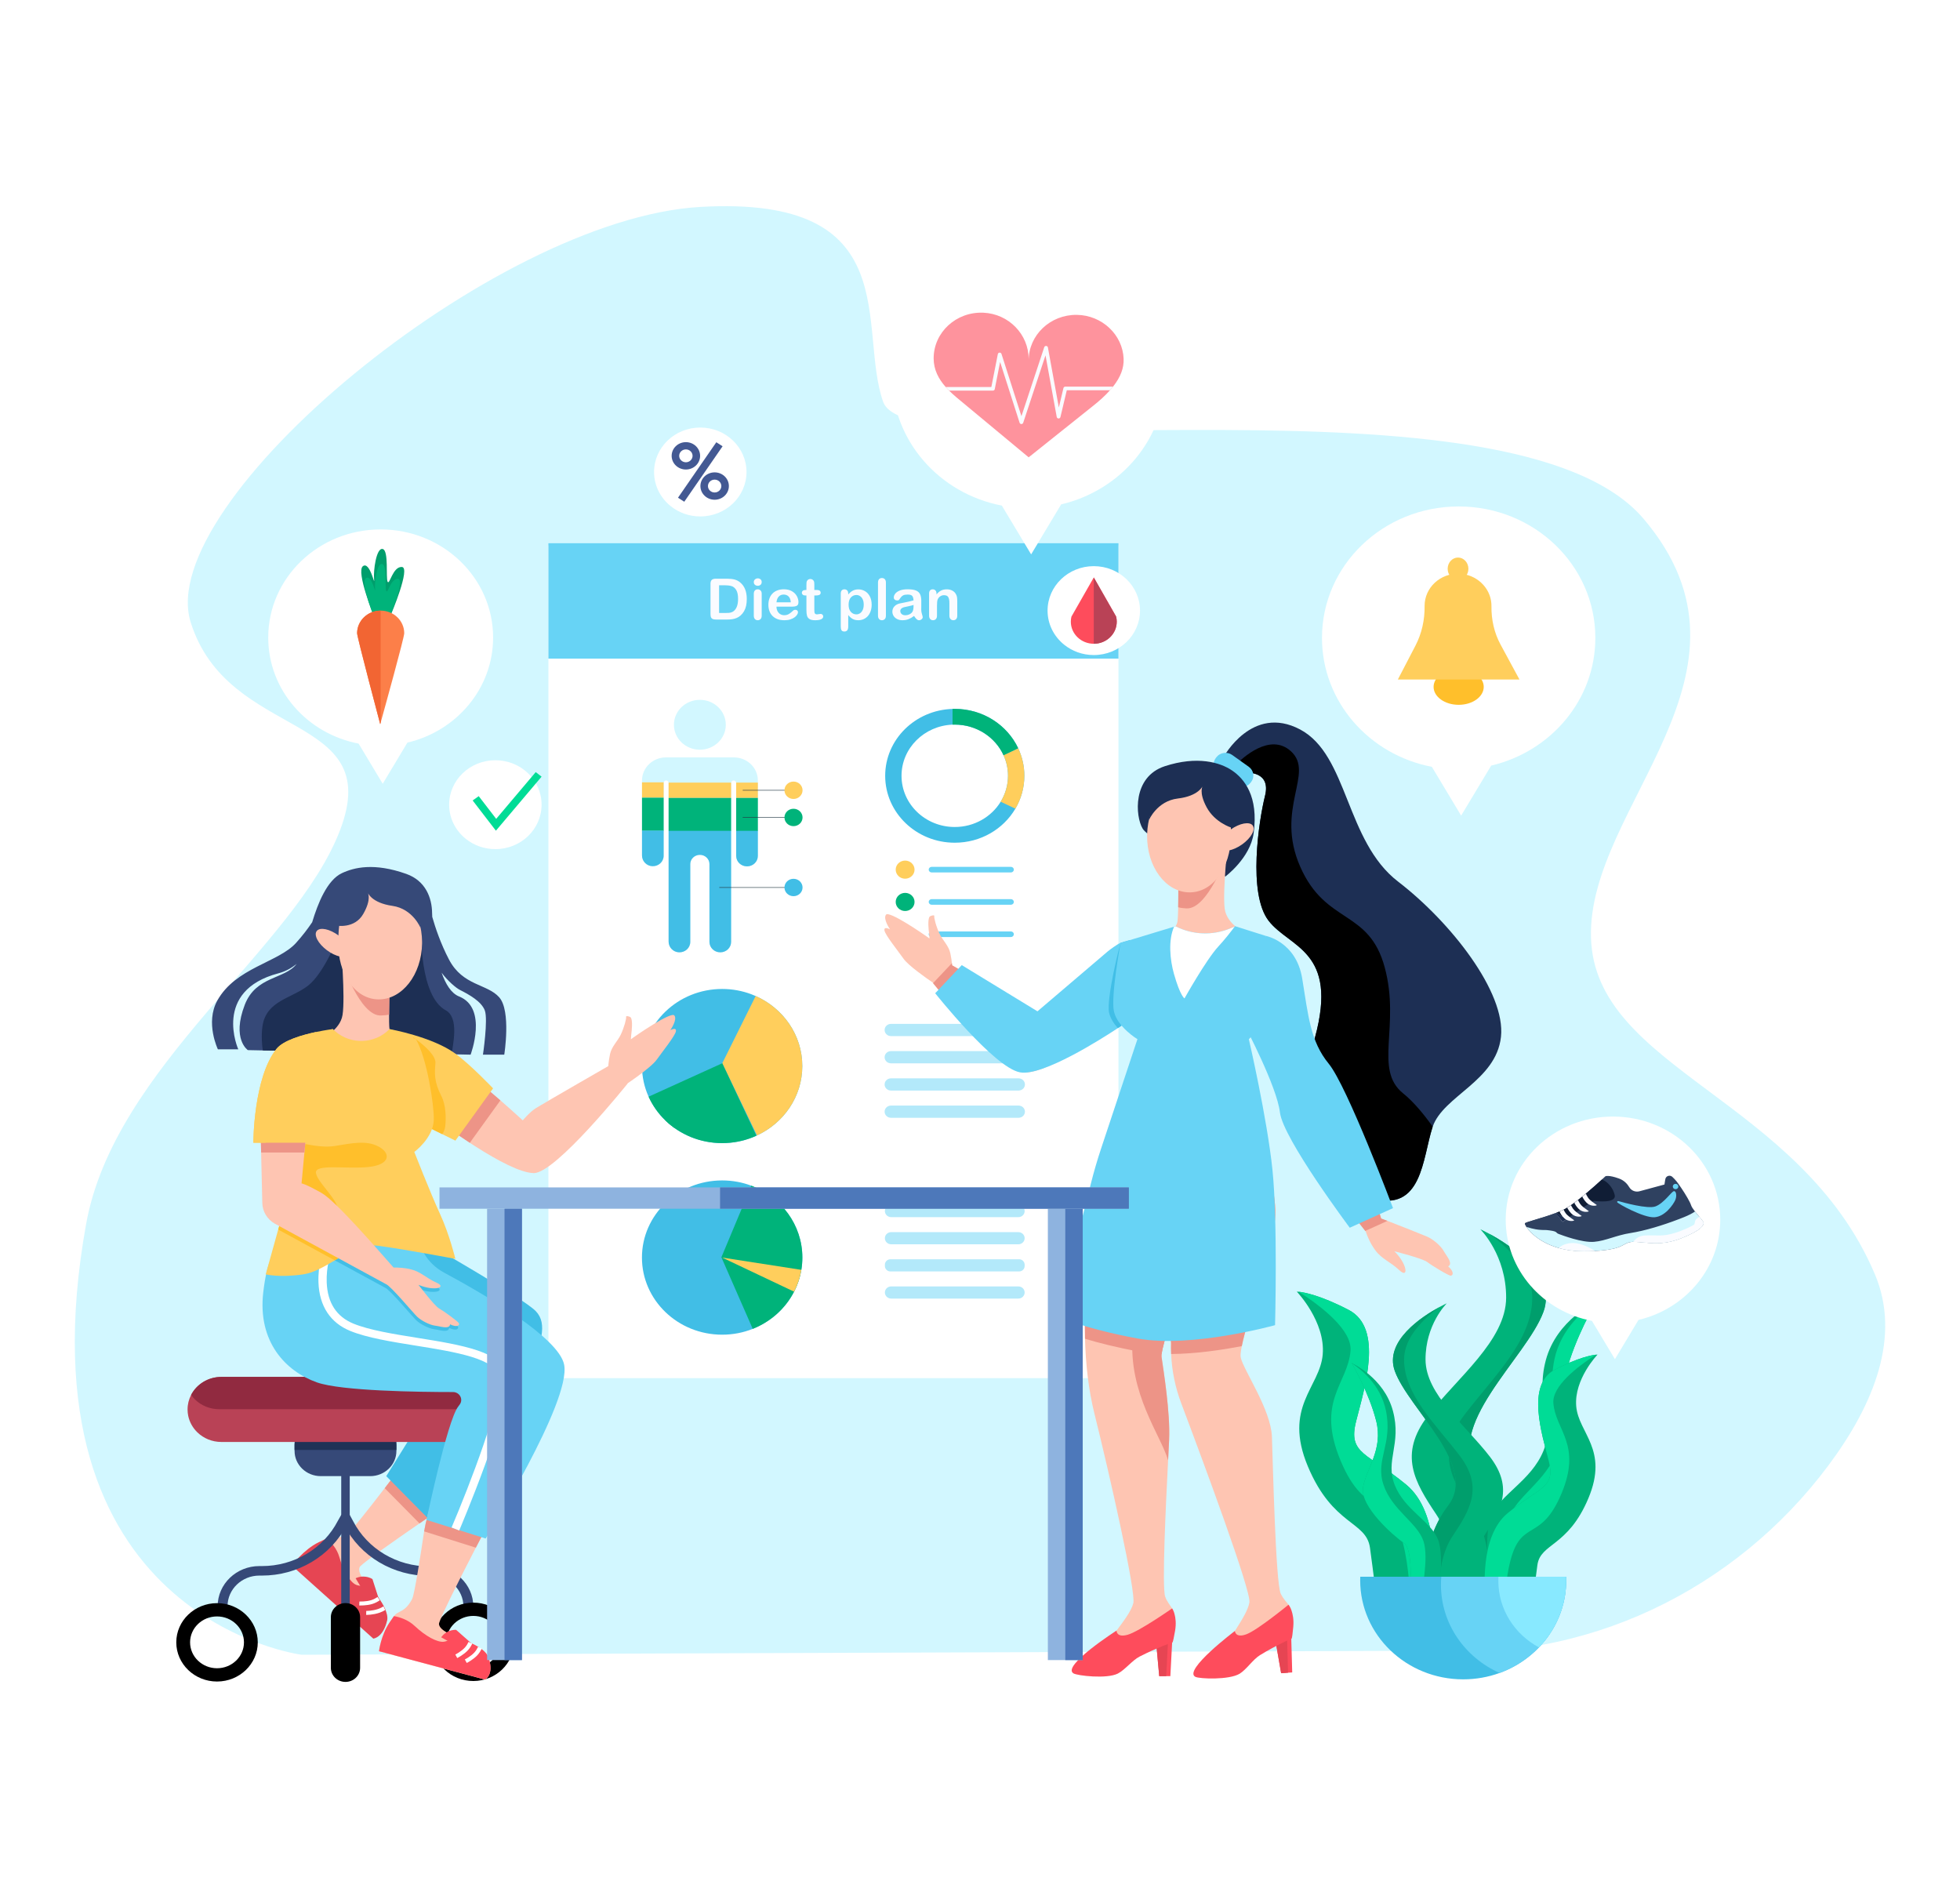 <?xml version="1.0" encoding="utf-8"?>
<!-- Generator: Adobe Illustrator 27.5.0, SVG Export Plug-In . SVG Version: 6.00 Build 0)  -->
<svg version="1.1" id="_x2018_ëîé_x5F_1" xmlns="http://www.w3.org/2000/svg" xmlns:xlink="http://www.w3.org/1999/xlink"
	 x="0px" y="0px" viewBox="0 0 2283.962 2200" style="enable-background:new 0 0 2283.962 2200;" xml:space="preserve">
<g>
	<g>
		<rect style="fill:#FFFFFF;" width="2283.962" height="2200"/>
	</g>
</g>
<g>
	<g>
		<g>
			<path style="fill:#D2F7FF;" d="M1660.843,1923.482l-1309.357,4.638c0,0-333.843-42.093-251.166-501.787
				c33.139-184.272,243.681-321.232,296.14-459.546c52.469-138.302-130.785-102.61-174.3-241.847
				c-43.514-139.238,352.468-469.996,593.973-483.842c241.496-13.846,182.751,141.231,212.979,227.078
				c30.228,85.846,733.452-43.692,886.158,136.37c152.707,180.05-65.678,334.401-61.326,487.953
				c4.351,153.539,243.681,187.065,330.71,391.989c30.834,72.602-0.594,151.43-54.134,223.177
				C2022.074,1852.991,1846.856,1938.515,1660.843,1923.482z"/>
		</g>
	</g>
	<g>
		<g>
			<g>
				<g>
					<path style="fill:#00B37A;" d="M1669.281,1858.128c-0.298,2.326-0.499,3.609-0.499,3.609l-64.228,5.197
						c0,0-3.801-31.8-8.121-63.35c-4.32-31.55-43.196-25.283-72.359-94.854c-29.153-69.571,14.044-92.066,17.278-130.484
						c3.245-38.427-30.237-73.254-30.237-73.254s0.749,0,2.275,0.157c6.211,0.665,25.236,4.043,58.2,21.175
						c41.036,21.332,18.363,91.383,8.639,129.801c-9.714,38.427,12.959,36.35,58.315,73.734
						C1678.621,1762.886,1671.48,1840.498,1669.281,1858.128z"/>
				</g>
			</g>
			<g>
				<g>
					<path style="fill:#00DC96;" d="M1669.281,1858.128l-26.57,2.151c0,0-0.087-32.474-8.121-63.35
						c-15.484-59.455-43.196-25.273-72.359-94.854c-29.153-69.571,8.284-89.565,11.519-127.983
						c2.035-24.074-33.52-51.673-60.36-68.944c6.211,0.665,25.236,4.043,58.2,21.175c41.036,21.332,18.363,91.383,8.639,129.801
						c-9.714,38.427,12.959,36.35,58.315,73.734C1678.621,1762.886,1671.48,1840.498,1669.281,1858.128z"/>
				</g>
			</g>
			<g>
				<g>
					<path style="fill:#00B37A;" d="M1798.601,1528.401c-19.669,53.999-118.962,134.601-75.382,191.074
						c37.85,49.033,36.006,119.463,35.354,132.007c-0.067,1.274-0.125,1.948-0.125,1.948h-67.549c0,0,7.516-51.922-17.557-89.307
						c-25.073-37.384-43.801-69.571-9.599-114.229c34.202-44.649,91.231-87.94,91.336-137.924
						c0.096-49.208-29.201-78.746-30.122-79.66c0.317,0.138,4.435,2.012,10.598,5.372c0.01,0,0.01,0.009,0.019,0.009
						C1759.466,1450.697,1814.104,1485.866,1798.601,1528.401z"/>
				</g>
			</g>
			<g>
				<g>
					<path style="fill:#009E6C;" d="M1798.601,1528.401c-19.669,53.999-118.962,134.601-75.382,191.074
						c37.85,49.033,36.006,119.463,35.354,132.007h-24.478c0,0,7.516-51.922-17.557-89.307
						c-25.073-37.384-43.801-69.58-9.599-114.229c34.202-44.658,78.493-85.993,78.589-135.977
						c0.057-31.827-28.903-58.845-49.954-74.279C1759.466,1450.697,1814.104,1485.866,1798.601,1528.401z"/>
				</g>
			</g>
			<g>
				<g>
					<path style="fill:#00B37A;" d="M1825.067,1599.015c-10.386,40.92,14.341,67.495,18.661,94.494
						c4.32,27-43.196,68.537-58.2,78.922c-15.004,10.384-7.516,80.999-7.516,80.999h-40.115c0,0-10.588-60.23-0.49-86.187
						c10.089-25.966,46.93-41.538,61.195-76.845c14.274-35.307-9.945-58.153,2.726-105.543
						c12.681-47.39,58.603-67.882,58.603-67.882s-0.019,0.028-0.048,0.092C1858.596,1519.235,1835.165,1559.212,1825.067,1599.015z"
						/>
				</g>
			</g>
			<g>
				<g>
					<path style="fill:#00DC96;" d="M1843.727,1693.509c4.32,27-43.196,68.537-58.2,78.922
						c-15.004,10.384-7.516,80.999-7.516,80.999h-15.224c-2.524-11.548-12.431-60.313-4.886-83.547
						c8.582-26.455,44.473-43.965,56.693-79.974c12.22-36.009-13.276-57.535-3.34-105.525c7.67-37.107,36.122-59.205,48.63-67.319
						c-1.286,2.169-24.718,42.147-34.816,81.95C1814.68,1639.934,1839.408,1666.509,1843.727,1693.509z"/>
				</g>
			</g>
			<g>
				<g>
					<path style="fill:#00B37A;" d="M1731.641,1868.507c0.245,1.911,0.41,2.965,0.41,2.965l52.77,4.27
						c0,0,3.123-26.126,6.672-52.048c3.549-25.922,35.49-20.772,59.45-77.932c23.952-57.16-11.538-75.641-14.196-107.205
						c-2.666-31.572,24.843-60.185,24.843-60.185s-0.615,0-1.869,0.129c-5.103,0.546-20.734,3.322-47.817,17.397
						c-33.715,17.526-15.087,75.08-7.098,106.644c7.981,31.572-10.647,29.865-47.911,60.58
						C1723.968,1790.257,1729.835,1854.022,1731.641,1868.507z"/>
				</g>
			</g>
			<g>
				<g>
					<path style="fill:#00DC96;" d="M1731.641,1868.507l21.83,1.767c0,0,0.071-26.68,6.672-52.048
						c12.721-48.848,35.49-20.765,59.449-77.932c23.952-57.16-6.806-73.586-9.464-105.15c-1.672-19.779,27.54-42.454,49.591-56.644
						c-5.103,0.546-20.734,3.322-47.817,17.397c-33.715,17.526-15.087,75.08-7.098,106.644c7.981,31.572-10.647,29.865-47.911,60.58
						C1723.968,1790.257,1729.835,1854.022,1731.641,1868.507z"/>
				</g>
			</g>
			<g>
				<g>
					<path style="fill:#00B37A;" d="M1625.392,1597.604c16.16,44.366,97.739,110.588,61.934,156.986
						c-31.097,40.285-29.583,98.15-29.047,108.457c0.055,1.047,0.103,1.6,0.103,1.6h55.498c0,0-6.175-42.659,14.425-73.374
						c20.6-30.715,35.987-57.16,7.887-93.85c-28.1-36.683-74.955-72.252-75.041-113.318c-0.079-40.43,23.991-64.698,24.748-65.449
						c-0.26,0.114-3.644,1.653-8.707,4.414c-0.008,0-0.008,0.008-0.016,0.008
						C1657.546,1533.763,1612.656,1562.657,1625.392,1597.604z"/>
				</g>
			</g>
			<g>
				<g>
					<path style="fill:#009E6C;" d="M1625.392,1597.604c16.16,44.366,97.739,110.588,61.934,156.986
						c-31.097,40.285-29.583,98.15-29.047,108.457h20.111c0,0-6.175-42.659,14.425-73.374c20.6-30.715,35.987-57.167,7.887-93.85
						c-28.1-36.691-64.489-70.651-64.568-111.718c-0.047-26.149,23.747-48.347,41.042-61.027
						C1657.546,1533.763,1612.656,1562.657,1625.392,1597.604z"/>
				</g>
			</g>
			<g>
				<g>
					<path style="fill:#00B37A;" d="M1603.649,1655.62c8.533,33.619-11.783,55.453-15.332,77.636
						c-3.549,22.183,35.49,56.31,47.817,64.842c12.327,8.532,6.175,66.548,6.175,66.548h32.958c0,0,8.699-49.485,0.402-70.811
						c-8.289-21.333-38.558-34.127-50.277-63.136c-11.727-29.008,8.171-47.778-2.24-86.714
						c-10.418-38.936-48.148-55.772-48.148-55.772s0.016,0.023,0.039,0.076C1576.101,1590.073,1595.352,1622.919,1603.649,1655.62z"
						/>
				</g>
			</g>
			<g>
				<g>
					<path style="fill:#00DC96;" d="M1588.317,1733.256c-3.549,22.183,35.49,56.31,47.817,64.842
						c12.327,8.532,6.175,66.548,6.175,66.548h12.508c2.074-9.487,10.213-49.553,4.014-68.642
						c-7.051-21.735-36.539-36.122-46.578-65.707c-10.04-29.585,10.907-47.27,2.745-86.699
						c-6.301-30.487-29.677-48.643-39.954-55.309c1.057,1.782,20.308,34.628,28.605,67.33
						C1612.182,1689.24,1591.866,1711.074,1588.317,1733.256z"/>
				</g>
			</g>
		</g>
		<g>
			<g>
				<path style="fill:#41BEE6;" d="M1825.067,1841.367c0,49.365-32.234,91.503-77.571,107.989
					c-13.199,4.8-27.511,7.431-42.457,7.431c-66.282,0-120.028-51.682-120.028-115.42c0-1.394,0.038-2.778,0.086-4.154h239.883
					C1825.028,1838.588,1825.067,1839.973,1825.067,1841.367z"/>
			</g>
		</g>
		<g>
			<g>
				<path style="fill:#67D3F5;" d="M1825.067,1841.367c0,30.156-12.028,57.618-31.735,78.183
					c-12.546,13.099-28.202,23.391-45.836,29.806c-40.365-17.944-68.375-57.23-68.375-102.802c0-3.148,0.134-6.258,0.403-9.341
					h145.456C1825.028,1838.588,1825.067,1839.973,1825.067,1841.367z"/>
			</g>
		</g>
		<g>
			<g>
				<path style="fill:#88E9FF;" d="M1825.067,1841.367c0,30.156-12.028,57.618-31.735,78.183
					c-28.241-15.147-47.343-44.178-47.343-77.491c0-1.625,0.048-3.24,0.144-4.846h78.848
					C1825.028,1838.588,1825.067,1839.973,1825.067,1841.367z"/>
			</g>
		</g>
	</g>
	<g>
		<g>
			<polygon style="fill:#FFFFFF;" points="639.058,635.655 639.058,1139.453 639.058,1204.738 639.058,1605.81 659.971,1605.81 
				1303.322,1605.81 1303.322,1585.016 1303.322,1432.064 1303.322,1308.495 1303.322,1285.655 1303.322,1190.737 
				1303.322,1086.263 1303.322,635.655 			"/>
		</g>
	</g>
	<g>
		<g>
			<rect x="639.054" y="632.973" style="fill:#67D3F5;" width="664.271" height="134.443"/>
		</g>
	</g>
	<g>
		<g>
			<g>
				<path style="fill:#FFFFFF;" d="M631.094,937.623c0,14.328-6.044,27.285-15.808,36.664c-9.744,9.351-23.188,15.124-38.048,15.124
					c-13.195,0-25.272-4.555-34.637-12.132c-11.749-9.495-19.219-23.736-19.219-39.656c0-28.599,24.115-51.788,53.856-51.788
					C606.988,885.835,631.094,909.025,631.094,937.623z"/>
			</g>
		</g>
		<g>
			<g>
				<polygon style="fill:#00DC96;" points="577.876,967.925 550.785,932.707 557.849,927.682 578.204,954.143 624.276,899.647 
					631.094,904.976 				"/>
			</g>
		</g>
	</g>
	<g>
		<g>
			<g>
				<path style="fill:#FFFFFF;" d="M869.894,549.967c0,14.328-6.044,27.285-15.808,36.664c-9.744,9.351-23.188,15.124-38.048,15.124
					c-13.195,0-25.272-4.555-34.637-12.132c-11.749-9.495-19.219-23.736-19.219-39.656c0-28.599,24.115-51.788,53.856-51.788
					C845.789,498.179,869.894,521.368,869.894,549.967z"/>
			</g>
		</g>
		<g>
			<g>
				<path style="fill:#435993;" d="M799.248,547.088c-9.145,0-16.585-7.154-16.585-15.948c0-8.794,7.44-15.949,16.585-15.949
					c9.146,0,16.585,7.154,16.585,15.949C815.833,539.934,808.393,547.088,799.248,547.088z M799.248,523.641
					c-4.3,0-7.798,3.364-7.798,7.499c0,4.135,3.498,7.498,7.798,7.498c4.3,0,7.798-3.363,7.798-7.498
					C807.046,527.005,803.548,523.641,799.248,523.641z"/>
			</g>
		</g>
		<g>
			<g>
				<path style="fill:#435993;" d="M832.763,582.299c-9.146,0-16.585-7.155-16.585-15.948s7.439-15.948,16.585-15.948
					s16.585,7.154,16.585,15.948S841.909,582.299,832.763,582.299z M832.763,558.852c-4.3,0-7.798,3.364-7.798,7.498
					c0,4.135,3.498,7.498,7.798,7.498c4.3,0,7.798-3.363,7.798-7.498C840.561,562.216,837.063,558.852,832.763,558.852z"/>
			</g>
		</g>
		<g>
			<g>
				<polygon style="fill:#435993;" points="797.373,584.623 790.054,579.948 834.703,515.311 842.023,519.986 				"/>
			</g>
		</g>
	</g>
	<g>
		<g>
			<g>
				<path style="fill:#FFFFFF;" d="M2004.571,1421.215c0-66.381-55.961-120.193-124.992-120.193s-124.992,53.812-124.992,120.193
					c0,58.308,43.179,106.912,100.465,117.873l26.797,44.633l27.465-45.745C1963.988,1525.145,2004.571,1477.741,2004.571,1421.215z
					"/>
			</g>
		</g>
		<g>
			<g>
				<g>
					<path style="fill:#2F4160;" d="M1985.154,1424.963c-0.209,2.321-1.23,7.947-25.677,17.693
						c-24.447,9.746-40.111,4.529-55.432,4.333c-0.139-0.002-0.276-0.003-0.411-0.002c-0.07,0-0.14,0-0.21,0.001
						c-0.037-0.001-0.073,0-0.11,0.001c-0.08-0.001-0.159,0.002-0.237,0.004c-0.183,0.004-0.362,0.01-0.538,0.016
						c-0.087,0.003-0.174,0.006-0.262,0.011c-0.173,0.008-0.342,0.018-0.51,0.032c-0.011,0.001-0.022,0.002-0.035,0.002
						c-0.799,0.06-1.529,0.156-2.207,0.287c-0.122,0.024-0.242,0.047-0.36,0.072c-0.348,0.074-0.684,0.158-1.008,0.251
						c-0.108,0.031-0.216,0.061-0.322,0.094c-0.746,0.227-1.439,0.496-2.114,0.8c-0.206,0.091-0.41,0.187-0.614,0.285
						c-0.204,0.097-0.406,0.198-0.609,0.301l-0.001,0.002c-0.203,0.103-0.408,0.208-0.612,0.317c-0.308,0.162-0.62,0.33-0.939,0.502
						c-0.264,0.143-0.534,0.289-0.81,0.436c-0.138,0.075-0.278,0.149-0.419,0.224c-0.141,0.075-0.285,0.151-0.431,0.227
						c0,0,0,0.001-0.001,0.002c-0.756,0.395-1.571,0.803-2.478,1.214c-0.001,0-0.001,0-0.001,0
						c-0.207,0.094-0.421,0.189-0.641,0.285c-0.002,0-0.002,0-0.002,0c-0.146,0.063-0.293,0.126-0.445,0.19
						c-0.076,0.031-0.153,0.064-0.23,0.095c-0.154,0.063-0.309,0.125-0.467,0.19c-0.081,0.032-0.162,0.063-0.242,0.095
						c-0.162,0.063-0.325,0.127-0.491,0.189c-0.252,0.094-0.509,0.189-0.774,0.282c-0.263,0.094-0.535,0.186-0.812,0.28
						c-0.742,0.248-1.536,0.493-2.39,0.73c-0.213,0.06-0.431,0.118-0.65,0.177c-0.444,0.118-0.902,0.234-1.376,0.348
						c-0.235,0.057-0.476,0.112-0.72,0.169c-3.473,0.794-7.792,1.488-13.317,1.984c-0.284,0.026-0.569,0.05-0.86,0.074
						c-0.09,0.008-0.18,0.016-0.27,0.023c-0.376,0.031-0.756,0.061-1.142,0.09c-0.208,0.016-0.419,0.031-0.63,0.046
						c-1.482,0.107-3.043,0.2-4.688,0.279c-0.246,0.011-0.494,0.024-0.745,0.034c-0.206,0.01-0.415,0.019-0.625,0.027
						c-2.196,0.091-4.538,0.157-7.034,0.193c-0.414,0.006-0.831,0.011-1.252,0.016c-0.755,0.007-1.522,0.013-2.304,0.016
						c-0.457,0.001-0.921,0.002-1.388,0.002c-0.347,0-0.695-0.002-1.04-0.005c-0.788-0.008-1.569-0.022-2.343-0.043
						c-0.198-0.005-0.396-0.011-0.593-0.018c-0.102-0.003-0.203-0.006-0.304-0.01c-0.251-0.008-0.501-0.017-0.751-0.028
						c-0.062-0.001-0.123-0.004-0.184-0.008c-0.214-0.008-0.427-0.017-0.639-0.028c-0.163-0.007-0.325-0.016-0.487-0.024
						c-0.26-0.013-0.518-0.027-0.775-0.042c-0.318-0.018-0.634-0.038-0.947-0.059c-0.228-0.015-0.455-0.031-0.68-0.048
						c-0.141-0.009-0.283-0.019-0.424-0.03c-0.884-0.068-1.758-0.144-2.621-0.231c-0.185-0.018-0.369-0.037-0.553-0.057
						c-0.542-0.055-1.08-0.116-1.613-0.181c-0.224-0.025-0.448-0.053-0.671-0.081c-0.021-0.002-0.042-0.005-0.061-0.007
						c-0.233-0.03-0.466-0.059-0.696-0.091c-0.202-0.026-0.403-0.053-0.604-0.082c-0.248-0.033-0.492-0.068-0.737-0.105
						c-0.075-0.01-0.147-0.021-0.22-0.032c-0.216-0.032-0.43-0.064-0.642-0.098c-0.216-0.032-0.428-0.066-0.641-0.101
						c-0.268-0.042-0.533-0.087-0.798-0.132c-1.692-0.286-3.334-0.606-4.927-0.961c-0.146-0.032-0.289-0.064-0.434-0.098
						c-0.213-0.048-0.425-0.095-0.635-0.145c-0.236-0.056-0.469-0.111-0.701-0.167c-0.021-0.005-0.043-0.011-0.063-0.016
						c-0.256-0.062-0.512-0.125-0.765-0.189c-0.264-0.065-0.527-0.132-0.787-0.201c-0.22-0.058-0.439-0.115-0.656-0.175
						c-0.072-0.018-0.146-0.038-0.219-0.058c-0.225-0.062-0.449-0.124-0.673-0.185c-0.201-0.057-0.402-0.113-0.601-0.17
						c-1.396-0.402-2.751-0.827-4.065-1.273c-0.188-0.064-0.373-0.127-0.559-0.193c-1.302-0.452-2.561-0.925-3.782-1.417
						c-0.149-0.061-0.298-0.12-0.445-0.181c-0.197-0.081-0.395-0.163-0.591-0.245c-0.166-0.07-0.33-0.139-0.493-0.208
						c-0.853-0.364-1.684-0.736-2.494-1.115c-0.162-0.076-0.322-0.151-0.482-0.227c-0.132-0.063-0.263-0.127-0.395-0.189
						c-1.428-0.69-2.79-1.402-4.087-2.13c-0.164-0.091-0.326-0.183-0.488-0.274c-0.572-0.326-1.13-0.656-1.676-0.988
						c-0.132-0.079-0.262-0.159-0.393-0.24c-0.422-0.26-0.836-0.52-1.243-0.782c-0.15-0.097-0.298-0.193-0.446-0.291
						c-0.852-0.558-1.669-1.122-2.454-1.686c-0.118-0.084-0.235-0.168-0.35-0.254c-0.111-0.08-0.223-0.161-0.333-0.245
						c-0.336-0.247-0.666-0.497-0.99-0.746c-0.065-0.05-0.13-0.1-0.194-0.149c-0.123-0.096-0.245-0.191-0.365-0.286
						c-0.147-0.116-0.293-0.231-0.437-0.347c-0.093-0.073-0.183-0.146-0.274-0.22c-0.533-0.432-1.047-0.862-1.541-1.291
						c-0.092-0.079-0.182-0.158-0.273-0.237c-0.385-0.337-0.757-0.673-1.119-1.006c-0.178-0.165-0.354-0.328-0.527-0.492
						c-0.414-0.392-0.813-0.782-1.193-1.165c-0.079-0.079-0.157-0.156-0.233-0.236c-0.894-0.909-1.694-1.791-2.407-2.63
						c-0.096-0.112-0.188-0.224-0.281-0.333c-0.38-0.456-0.732-0.899-1.057-1.327c-0.052-0.068-0.103-0.136-0.154-0.203
						c-0.305-0.404-0.584-0.794-0.841-1.168c-0.044-0.063-0.086-0.124-0.127-0.186c-0.25-0.369-0.477-0.721-0.68-1.053
						c-0.065-0.109-0.13-0.216-0.192-0.32c-0.127-0.218-0.244-0.426-0.351-0.623c-0.031-0.061-0.063-0.122-0.094-0.181
						c-0.069-0.132-0.134-0.258-0.192-0.381c-0.019-0.039-0.038-0.077-0.055-0.115c-0.053-0.114-0.102-0.224-0.148-0.329
						c-0.02-0.047-0.04-0.095-0.059-0.141c-0.02-0.05-0.04-0.098-0.059-0.147l0-0.001c-0.251-0.652-0.314-1.099-0.198-1.286
						c0.969-1.583,19.845-5.975,35.414-11.861l8.607,10.13c0,0,2.247-1.625,5.626-4.034c-1.67-1.225-6.965-1.644-9.604-4.504
						c-0.986-1.068-2.314-1.654-3.691-1.95c3.449-1.331,6.712-2.733,9.552-4.194c12.337-6.352,34.631-26.258,43.792-34.661
						c2.563-2.351,4.098-3.801,4.098-3.801s3.62-1.767,15.847,2.669c6.042,2.192,9.754,6.431,11.961,10.157
						c2.371,4,7.276,5.923,11.884,4.676l29.073-7.864c0,0,0,0,0.68-4.44c0.115-0.743,0.27-1.497,0.452-2.237
						c0.855-3.5,5.365-4.757,8.039-2.244c1.684,1.582,3.482,3.427,4.994,5.334c2.759,3.479,8.338,11.715,12.378,18.659
						c2.11,3.626,3.801,6.901,4.449,8.96c0.625,1.983,2.451,4.664,4.61,7.448c0.639,0.825,1.306,1.658,1.98,2.485
						c0.072,0.089,0.143,0.178,0.216,0.265c0.024,0.03,0.048,0.059,0.072,0.087c0.405,0.493,0.809,0.983,1.211,1.467
						c0.318,0.383,0.635,0.762,0.948,1.137c0.104,0.125,0.207,0.249,0.309,0.373c0.104,0.124,0.205,0.246,0.307,0.369
						c0.33,0.397,0.652,0.787,0.965,1.165c0.078,0.096,0.156,0.189,0.232,0.283c0.089,0.109,0.178,0.217,0.264,0.324
						c0.122,0.148,0.241,0.296,0.359,0.44c0.017,0.02,0.032,0.039,0.048,0.059c0.1,0.124,0.199,0.248,0.296,0.37
						c0.226,0.282,0.44,0.555,0.645,0.818c0.051,0.065,0.101,0.13,0.15,0.195c0.097,0.126,0.19,0.249,0.282,0.37
						c0.799,1.065,1.374,1.941,1.597,2.546c0.014,0.034,0.025,0.068,0.036,0.102c0.01,0.031,0.02,0.061,0.026,0.091
						c0.003,0.007,0.005,0.015,0.006,0.021c0.006,0.024,0.012,0.046,0.016,0.069
						C1985.153,1424.807,1985.16,1424.89,1985.154,1424.963z"/>
				</g>
			</g>
			<g>
				<g>
					<path style="fill:#D2F7FF;" d="M1985.134,1424.714c-0.004-0.023-0.01-0.045-0.016-0.069c-0.001-0.006-0.003-0.014-0.006-0.021
						c-0.007-0.03-0.016-0.059-0.026-0.091c-0.01-0.034-0.022-0.068-0.036-0.102c-0.223-0.604-0.798-1.481-1.597-2.546
						c-0.092-0.12-0.184-0.244-0.282-0.37c-0.049-0.065-0.1-0.13-0.15-0.195c-0.204-0.263-0.419-0.536-0.645-0.818
						c-0.097-0.121-0.196-0.246-0.296-0.37c-0.017-0.02-0.032-0.04-0.048-0.059c-0.117-0.144-0.236-0.292-0.359-0.44
						c-0.086-0.107-0.175-0.216-0.264-0.324c-0.076-0.094-0.154-0.187-0.232-0.283c-0.313-0.379-0.636-0.769-0.965-1.165
						c-0.102-0.122-0.203-0.245-0.307-0.369c-0.102-0.124-0.206-0.248-0.309-0.373c-0.313-0.374-0.629-0.754-0.948-1.137
						c-0.402-0.484-0.806-0.974-1.211-1.467c-0.024-0.028-0.048-0.058-0.072-0.087c-0.072-0.087-0.143-0.176-0.215-0.265
						c-0.674-0.827-1.341-1.66-1.98-2.485c-3.241,2.137-7.367,4.34-12.619,6.454c-1.864,0.75-3.727,1.484-5.589,2.2
						c-10.126,3.902-20.146,7.296-29.571,10.039c-10.001,2.912-19.331,5.089-27.403,6.362c-17.077,2.692-28.704,9.11-42.555,10.25
						c-13.851,1.14-36.914-7.593-41.224-9.199c-4.309-1.607,0.531-3.16-15.605-4.707c-1.563-0.15-3.089-0.352-4.571-0.598
						c-7.686-1.266-14.214-3.668-18.824-5.756c0.018,0.049,0.038,0.097,0.058,0.147c0.02,0.045,0.04,0.094,0.059,0.141
						c0.046,0.105,0.095,0.215,0.148,0.329c0.017,0.038,0.036,0.076,0.055,0.115c0.059,0.122,0.123,0.249,0.192,0.381
						c0.031,0.06,0.063,0.12,0.094,0.181c0.107,0.197,0.224,0.405,0.351,0.623c0.061,0.104,0.126,0.21,0.192,0.32
						c0.203,0.332,0.43,0.685,0.68,1.053c0.041,0.062,0.083,0.123,0.127,0.186c0.257,0.374,0.536,0.764,0.841,1.168
						c0.051,0.067,0.102,0.135,0.154,0.203c0.325,0.428,0.678,0.871,1.057,1.327c0.092,0.11,0.185,0.221,0.281,0.333
						c0.712,0.84,1.513,1.721,2.407,2.63c0.076,0.079,0.154,0.157,0.233,0.236c0.381,0.384,0.78,0.773,1.193,1.165
						c0.174,0.164,0.349,0.327,0.527,0.492c0.362,0.333,0.734,0.669,1.119,1.006c0.091,0.079,0.181,0.158,0.273,0.237
						c0.494,0.428,1.008,0.859,1.541,1.291c0.092,0.074,0.181,0.148,0.274,0.22c0.144,0.116,0.29,0.231,0.437,0.347
						c0.119,0.094,0.242,0.19,0.365,0.286c0.065,0.05,0.129,0.099,0.194,0.149c0.324,0.249,0.654,0.498,0.99,0.746
						c0.11,0.083,0.221,0.165,0.333,0.245c0.115,0.086,0.232,0.17,0.35,0.254c0.784,0.564,1.602,1.128,2.454,1.686
						c0.148,0.098,0.297,0.193,0.446,0.291c0.406,0.261,0.821,0.522,1.243,0.782c0.13,0.081,0.261,0.161,0.393,0.24
						c0.547,0.332,1.104,0.661,1.676,0.988c0.162,0.091,0.324,0.183,0.488,0.274c1.297,0.728,2.659,1.44,4.087,2.13
						c0.131,0.063,0.263,0.127,0.395,0.189c0.16,0.076,0.32,0.151,0.482,0.227c0.81,0.379,1.641,0.751,2.494,1.115
						c0.163,0.068,0.327,0.138,0.493,0.208c0.196,0.082,0.393,0.163,0.591,0.245c0.147,0.061,0.296,0.12,0.445,0.181
						c1.22,0.491,2.48,0.965,3.782,1.417c0.186,0.066,0.372,0.129,0.559,0.193c1.314,0.446,2.668,0.871,4.065,1.273
						c0.199,0.057,0.4,0.113,0.601,0.17c0.224,0.062,0.448,0.124,0.673,0.185c0.072,0.02,0.146,0.039,0.219,0.058
						c0.217,0.06,0.436,0.117,0.656,0.175c0.26,0.069,0.522,0.135,0.787,0.201c0.253,0.065,0.509,0.128,0.765,0.189
						c0.02,0.005,0.041,0.011,0.063,0.016c0.233,0.056,0.465,0.111,0.701,0.167c0.21,0.05,0.422,0.097,0.635,0.145
						c0.144,0.034,0.288,0.066,0.434,0.098c1.593,0.355,3.235,0.675,4.927,0.961c0.265,0.045,0.53,0.09,0.798,0.132
						c0.213,0.035,0.426,0.069,0.641,0.101c0.213,0.034,0.427,0.066,0.642,0.098c0.073,0.011,0.146,0.021,0.22,0.032
						c0.245,0.037,0.49,0.072,0.737,0.105c0.201,0.029,0.402,0.057,0.604,0.082c0.23,0.032,0.463,0.061,0.696,0.091
						c0.019,0.002,0.04,0.005,0.061,0.007c0.223,0.028,0.446,0.056,0.671,0.081c0.533,0.065,1.071,0.126,1.613,0.181
						c0.184,0.02,0.368,0.039,0.553,0.057c0.863,0.087,1.737,0.163,2.621,0.231c0.142,0.011,0.283,0.02,0.424,0.03
						c0.225,0.017,0.452,0.033,0.68,0.048c0.313,0.022,0.63,0.041,0.947,0.059c0.257,0.015,0.515,0.029,0.775,0.042
						c0.162,0.009,0.324,0.017,0.487,0.024c0.212,0.011,0.425,0.02,0.639,0.028c0.061,0.004,0.122,0.007,0.184,0.008
						c0.25,0.012,0.5,0.02,0.751,0.028c0.101,0.005,0.202,0.008,0.304,0.01c0.197,0.006,0.395,0.013,0.593,0.018
						c0.774,0.021,1.555,0.036,2.343,0.043c0.345,0.003,0.692,0.005,1.04,0.005c0.467,0,0.931,0,1.388-0.002
						c0.782-0.003,1.55-0.008,2.304-0.016c0.422-0.005,0.839-0.01,1.252-0.016c2.496-0.036,4.837-0.102,7.034-0.193
						c0.209-0.009,0.419-0.017,0.625-0.027c0.251-0.01,0.499-0.023,0.745-0.034c1.645-0.078,3.205-0.172,4.688-0.279
						c0.212-0.015,0.422-0.03,0.63-0.046c0.385-0.029,0.766-0.059,1.142-0.09c0.09-0.006,0.18-0.015,0.27-0.023
						c0.291-0.023,0.576-0.048,0.86-0.074c5.525-0.496,9.844-1.19,13.317-1.984c0.244-0.057,0.484-0.112,0.72-0.169
						c0.474-0.114,0.933-0.23,1.376-0.348c0.219-0.059,0.437-0.117,0.65-0.177c0.854-0.237,1.648-0.482,2.39-0.73
						c0.278-0.093,0.549-0.186,0.812-0.28c0.265-0.093,0.522-0.188,0.774-0.282c0.167-0.062,0.33-0.126,0.491-0.189
						c0.081-0.032,0.162-0.063,0.242-0.095c0.158-0.064,0.313-0.127,0.467-0.189c0.076-0.031,0.154-0.064,0.23-0.095
						c0.152-0.064,0.299-0.127,0.445-0.19c0,0,0,0,0.002,0c0.22-0.096,0.434-0.191,0.641-0.285c0,0,0,0,0.001,0
						c0.907-0.411,1.722-0.819,2.478-1.214c0.002,0,0.001-0.002,0.001-0.002c0.146-0.075,0.29-0.152,0.431-0.227
						c0.141-0.075,0.281-0.15,0.419-0.224c0.276-0.148,0.546-0.293,0.81-0.436c0.319-0.172,0.631-0.34,0.939-0.502
						c0.204-0.109,0.409-0.214,0.612-0.317l0.001-0.002c0.203-0.103,0.405-0.204,0.609-0.301c0.204-0.098,0.408-0.194,0.614-0.285
						c0.675-0.304,1.368-0.573,2.114-0.8c0.106-0.033,0.214-0.063,0.322-0.094c0.324-0.092,0.66-0.175,1.008-0.251
						c0.118-0.025,0.238-0.048,0.36-0.072c0.678-0.129,1.408-0.227,2.207-0.287c0.013,0,0.024-0.001,0.035-0.002
						c0.167-0.013,0.337-0.024,0.51-0.032c0.087-0.005,0.174-0.008,0.262-0.011c0.176-0.007,0.356-0.012,0.538-0.016
						c0.078-0.002,0.157-0.003,0.237-0.004c0.036-0.001,0.073-0.002,0.11-0.001c0.07-0.001,0.14-0.001,0.21-0.001
						c0.135-0.001,0.272,0,0.411,0.002c15.321,0.197,30.985,5.413,55.432-4.333c24.447-9.746,25.468-15.372,25.677-17.693
						C1985.16,1424.89,1985.153,1424.807,1985.134,1424.714z"/>
				</g>
			</g>
			<g>
				<g>
					<path style="fill:#FAFBFF;" d="M1985.154,1424.963c-0.209,2.321-1.23,7.947-25.677,17.693
						c-24.447,9.746-40.111,4.529-55.432,4.333c-0.334-0.004-0.655-0.003-0.968,0.004c1.756-2.145,3.876-4.259,6.082-5.379
						c5.588-2.841,8.913-1.99,25.578-2.052c16.666-0.063,36.554-10.987,38.581-12.066c2.026-1.08,1.198-3.576,2.536-5.962
						c0.638-1.138,2.543-2.528,4.36-3.673C1982.987,1421.2,1985.242,1423.982,1985.154,1424.963z"/>
				</g>
			</g>
			<g>
				<g>
					<path style="fill:#FAFBFF;" d="M1858.658,1457.594c-3.941,0.188-8.364,0.291-13.348,0.288
						c-11.137-0.008-20.719-1.455-28.883-3.738c0,0,6.927-7.298,20.406-5.467
						C1845.189,1449.812,1853.454,1454.333,1858.658,1457.594z"/>
				</g>
			</g>
			<g>
				<g>
					<path style="fill:#2F4160;" d="M1805.253,1431.949c-7.056,2.021-11.595,1.013-15.727,0.422
						c-2.461-0.352-7.142-1.567-10.727-2.713c-0.782-1.193-1.306-2.195-1.591-2.933l0-0.001c-0.251-0.652-0.314-1.099-0.198-1.286
						c0.969-1.583,19.845-5.975,35.414-11.861l4.869,5.73c2.055,2.419,1.426,6.024-1.338,7.665
						C1812.869,1428.803,1808.846,1430.921,1805.253,1431.949z"/>
				</g>
			</g>
			<g>
				<g>
					<path style="fill:#1D2F54;" d="M1826.657,1419.673c-3.38,2.41-5.626,4.034-5.626,4.034l-8.607-10.13
						c0.315-0.118,0.627-0.237,0.939-0.358c1.376,0.297,2.705,0.882,3.691,1.95
						C1819.692,1418.029,1824.986,1418.448,1826.657,1419.673z"/>
				</g>
			</g>
			<g>
				<g>
					<path style="fill:#101D35;" d="M1857.527,1399.338c-0.305-0.022-1.066,0.313-2.17,0.924c-1.167,0.645-2.717,1.595-4.515,2.75
						c-1.689,1.084-3.598,2.349-5.613,3.709c-1.407,0.949-2.865,1.944-4.336,2.958c-1.297,0.893-2.606,1.801-3.899,2.701
						c-1.457,1.016-2.894,2.023-4.273,2.994c-1.304,0.918-2.554,1.803-3.722,2.632c-0.828,0.587-1.612,1.146-2.344,1.667
						c-1.01-0.741-3.344-1.186-5.615-2.057c-1.486-0.567-2.944-1.315-3.989-2.447c-0.986-1.068-2.314-1.654-3.691-1.95
						c1.341-0.516,2.653-1.045,3.923-1.584c1.668-0.706,3.264-1.43,4.755-2.171c0.296-0.145,0.586-0.293,0.873-0.44
						c1.044-0.538,2.159-1.172,3.332-1.888c1.399-0.855,2.878-1.826,4.416-2.887c1.26-0.871,2.561-1.802,3.885-2.779
						c1.401-1.033,2.83-2.119,4.274-3.241c1.65-1.283,3.318-2.613,4.981-3.963c1.408-1.146,2.812-2.304,4.196-3.462
						c7.516-6.289,14.498-12.578,18.708-16.44c7.286,2.627,13.251,10.688,14.875,18.029
						C1883.841,1402.608,1860.058,1399.526,1857.527,1399.338z"/>
				</g>
			</g>
			<g>
				<g>
					<path style="fill:#FAFBFF;" d="M1825.286,1421.242c-1.644-0.901-3.062-2.219-4.245-3.626c-1.826-2.173-3.09-4.563-3.756-5.981
						c1.668-0.706,3.264-1.43,4.755-2.171c0.465,1.044,1.201,2.426,2.353,4.075c1.043,1.491,2.83,3.079,4.607,4.466
						c2.572,2.009,5.123,3.598,5.363,3.871C1834.771,1422.337,1830.039,1423.846,1825.286,1421.242z"/>
				</g>
			</g>
			<g>
				<g>
					<path style="fill:#FAFBFF;" d="M1833.966,1416.162c-0.43-0.236-0.844-0.5-1.243-0.788c-3.181-2.286-5.373-6.013-6.477-8.238
						c1.399-0.855,2.878-1.826,4.416-2.887c0.461,1.06,1.21,2.489,2.411,4.208c0.909,1.3,2.383,2.673,3.922,3.922
						c2.785,2.26,5.786,4.118,6.048,4.415C1843.45,1417.257,1838.718,1418.766,1833.966,1416.162z"/>
				</g>
			</g>
			<g>
				<g>
					<path style="fill:#FAFBFF;" d="M1842.318,1410.599c-0.495-0.272-0.971-0.581-1.424-0.92c-3.134-2.332-5.28-6.04-6.347-8.209
						c1.401-1.033,2.83-2.119,4.274-3.241c0.435,1.087,1.219,2.683,2.604,4.666c0.885,1.267,2.306,2.603,3.804,3.826
						c2.817,2.305,5.901,4.21,6.166,4.512C1851.802,1411.694,1847.071,1413.203,1842.318,1410.599z"/>
				</g>
			</g>
			<g>
				<g>
					<path style="fill:#FAFBFF;" d="M1851.611,1403.473c-0.262-0.144-0.519-0.298-0.769-0.462c-3.531-2.303-5.916-6.444-7.041-8.746
						c1.408-1.146,2.812-2.304,4.196-3.462c0.406,1.084,1.202,2.793,2.721,4.967c1.049,1.5,2.851,3.098,4.638,4.491
						c2.561,1.997,5.093,3.575,5.332,3.846C1861.095,1404.568,1856.364,1406.078,1851.611,1403.473z"/>
				</g>
			</g>
			<g>
				<g>
					<path style="fill:#67D3F5;" d="M1955.746,1382.182c0.199,1.716-1.086,3.262-2.871,3.453c-1.784,0.191-3.392-1.045-3.591-2.761
						c-0.199-1.716,1.086-3.262,2.871-3.453C1953.939,1379.23,1955.547,1380.466,1955.746,1382.182z"/>
				</g>
			</g>
			<g>
				<g>
					<path style="fill:#67D3F5;" d="M1884.512,1400.141c0.332-0.531,1.015-0.754,1.632-0.576c5.092,1.475,34.04,9.589,43.053,6.111
						c9.895-3.819,18.298-16.902,21.197-17.672c2.899-0.771,3.887,5.694,1.697,10.516s-11.654,19.057-24.293,19.837
						c-12.639,0.78-42.821-16.014-43.329-17.563C1884.39,1400.557,1884.377,1400.357,1884.512,1400.141z"/>
				</g>
			</g>
		</g>
	</g>
	<g>
		<g>
			<g>
				<path style="fill:#FFFFFF;" d="M1859.034,743.289c0-84.589-71.31-153.161-159.276-153.161s-159.276,68.573-159.276,153.161
					c0,74.301,55.023,136.237,128.021,150.205l34.148,56.875l34.999-58.292C1807.32,875.726,1859.034,815.32,1859.034,743.289z"/>
			</g>
		</g>
		<g>
			<g>
				<g>
					<ellipse style="fill:#FFCE5C;" cx="1699.025" cy="662.753" rx="12.082" ry="13.096"/>
				</g>
			</g>
			<g>
				<g>
					<ellipse style="fill:#FFBF2B;" cx="1699.758" cy="800.352" rx="29.216" ry="20.912"/>
				</g>
			</g>
			<g>
				<g>
					<path style="fill:#FFCE5C;" d="M1628.883,791.799h141.75l-22.029-40.686c-7.464-13.786-10.825-29.177-10.627-44.718
						c0.012-0.938-0.012-1.884-0.074-2.837c-1.229-19.075-17.577-34.373-37.439-35.061c-22.17-0.768-40.394,16.287-40.394,37.434
						c0,0.063,0,0.126,0.001,0.189c0.221,16.015-3.214,31.885-10.664,46.211L1628.883,791.799z"/>
				</g>
			</g>
		</g>
	</g>
	<g>
		<g>
			<g>
				<path style="fill:#FFFFFF;" d="M1357.952,438.904c0-84.589-71.31-153.161-159.276-153.161S1039.4,354.316,1039.4,438.904
					c0,74.301,55.023,136.237,128.022,150.205l34.148,56.875l34.999-58.292C1306.238,571.341,1357.952,510.935,1357.952,438.904z"/>
			</g>
		</g>
		<g>
			<g>
				
					<path style="fill:none;stroke:#FAFBFF;stroke-width:1.258;stroke-linecap:round;stroke-linejoin:round;stroke-miterlimit:10;" d="
					M1184.097,397.029"/>
			</g>
		</g>
		<g>
			<g>
				<g>
					<path style="fill:#FE939D;" d="M1297.011,450.511c-1.107,1.402-2.285,2.805-3.558,4.225
						c-5.457,6.143-12.381,12.471-20.86,19.121l-73.914,59.018l-84.027-69.791c-3.04-2.569-5.966-5.205-8.699-7.943
						c-1.38-1.377-2.706-2.788-3.98-4.225c-8.295-9.404-14.006-20.118-14.006-33.375c0-30.206,26.167-54.54,57.887-53.18
						c29.699,1.276,52.825,25.356,52.825,53.941v1.8c0-29.666,25.253-53.67,56.208-53.222c29.268,0.422,53.405,23.117,54.469,51.245
						C1309.761,428.813,1305.833,439.375,1297.011,450.511z"/>
				</g>
			</g>
			<g>
				<g>
					<path style="fill:#FAFBFF;" d="M1297.011,450.511c-1.107,1.402-2.285,2.805-3.558,4.225h-50.339l-7.407,31.229
						c-0.228,0.98-1.169,1.673-2.197,1.648c-1.046-0.025-1.924-0.76-2.109-1.749l-13.083-71.828l-25.991,78.595
						c-0.29,0.879-1.133,1.47-2.091,1.47c0,0,0,0-0.009,0c-0.958,0-1.81-0.608-2.091-1.487l-22.714-70.865l-6.23,31.676
						c-0.193,0.997-1.098,1.715-2.153,1.715h-51.086c-1.38-1.377-2.706-2.788-3.98-4.225h53.247l7.539-38.318
						c0.185-0.955,1.028-1.665,2.03-1.724c0.993-0.051,1.924,0.566,2.223,1.487l23.258,72.555l26.571-80.37
						c0.307-0.921,1.221-1.529,2.24-1.462c1.01,0.059,1.845,0.786,2.021,1.741l12.749,69.978l5.369-22.644
						c0.229-0.963,1.116-1.648,2.144-1.648H1297.011z"/>
				</g>
			</g>
		</g>
	</g>
	<g>
		<g>
			<g>
				<path style="fill:#FFFFFF;" d="M574.614,742.887c0-69.585-58.662-125.994-131.025-125.994
					c-72.363,0-131.025,56.409-131.025,125.994c0,61.122,45.263,112.072,105.314,123.563l28.091,46.787l28.791-47.953
					C532.073,851.833,574.614,802.141,574.614,742.887z"/>
			</g>
		</g>
		<g>
			<g>
				<path style="fill:#009E6C;" d="M455.454,716.343c0,0,23.464-55.149,12.829-55.712c-10.635-0.563-14.296,21.528-16.608,17.249
					c-2.312-4.279,1.6-36.552-5.784-38.198s-11.027,25.353-9.941,35.36c1.086,10.006-4.785-21.633-13.076-15.302
					c-8.29,6.331,13.198,59.157,13.198,59.157L455.454,716.343z"/>
			</g>
		</g>
		<g>
			<g>
				<path style="fill:#00B37A;" d="M453.234,720.505c0,0,19.384-45.559,10.598-46.024c-8.786-0.465-11.81,17.785-13.72,14.25
					c-1.91-3.535,1.322-30.196-4.779-31.556c-6.1-1.36-9.109,20.945-8.213,29.211c0.897,8.266-3.953-17.871-10.802-12.641
					c-6.849,5.23,10.902,48.87,10.902,48.87L453.234,720.505z"/>
			</g>
		</g>
		<g>
			<g>
				<path style="fill:#FC7F49;" d="M443.068,843.827c0,0-26.937-101.552-26.937-105.946c0-14.585,12.292-26.405,27.459-26.405
					c15.167,0,27.459,11.82,27.459,26.405c0,5.118-23.635,90.312-27.459,104.075C443.251,843.169,443.068,843.827,443.068,843.827z"
					/>
			</g>
		</g>
		<g>
			<g>
				<path style="fill:#F26533;" d="M443.068,843.827c0,0-26.937-101.552-26.937-105.946c0-14.585,12.292-26.405,27.459-26.405
					v130.48C443.251,843.169,443.068,843.827,443.068,843.827z"/>
			</g>
		</g>
	</g>
	<g>
		<g>
			<path style="fill:#FAFBFF;" d="M834.075,674.322h13.06c3.398,0,6.312,0.304,8.741,0.91c2.429,0.605,4.635,1.742,6.615,3.406
				c5.151,4.241,7.728,10.688,7.728,19.342c0,2.855-0.259,5.463-0.776,7.82c-0.518,2.359-1.316,4.484-2.396,6.377
				c-1.08,1.893-2.464,3.585-4.151,5.079c-1.328,1.146-2.778,2.066-4.353,2.758c-1.576,0.693-3.268,1.179-5.08,1.461
				c-1.81,0.281-3.852,0.422-6.125,0.422h-13.06c-1.823,0-3.195-0.265-4.118-0.795c-0.922-0.53-1.524-1.276-1.805-2.239
				c-0.282-0.963-0.421-2.212-0.421-3.749v-34.885c0-2.078,0.483-3.581,1.45-4.511C830.351,674.788,831.916,674.322,834.075,674.322
				z M837.956,681.948v32.289h7.592c1.665,0,2.971-0.043,3.915-0.129c0.945-0.086,1.923-0.303,2.936-0.649
				c1.012-0.346,1.889-0.833,2.632-1.461c3.352-2.726,5.027-7.42,5.027-14.085c0-4.694-0.736-8.21-2.209-10.546
				c-1.474-2.336-3.291-3.823-5.45-4.462c-2.16-0.638-4.77-0.958-7.829-0.958H837.956z"/>
		</g>
		<g>
			<path style="fill:#FAFBFF;" d="M883.042,682.565c-1.282,0-2.379-0.379-3.291-1.136c-0.91-0.756-1.366-1.828-1.366-3.213
				c0-1.254,0.466-2.288,1.4-3.099c0.933-0.811,2.02-1.217,3.257-1.217c1.192,0,2.249,0.369,3.172,1.103
				c0.922,0.736,1.383,1.806,1.383,3.213c0,1.363-0.451,2.43-1.35,3.198C885.347,682.181,884.279,682.565,883.042,682.565z
				 M887.598,691.716v25.604c0,1.774-0.439,3.115-1.316,4.023c-0.877,0.91-1.991,1.363-3.341,1.363s-2.446-0.465-3.291-1.395
				c-0.843-0.93-1.265-2.261-1.265-3.992v-25.344c0-1.753,0.422-3.072,1.265-3.96c0.845-0.887,1.941-1.33,3.291-1.33
				s2.464,0.443,3.341,1.33C887.159,688.904,887.598,690.137,887.598,691.716z"/>
		</g>
		<g>
			<path style="fill:#FAFBFF;" d="M922.829,706.87h-18.021c0.022,2.013,0.444,3.787,1.266,5.323
				c0.821,1.535,1.912,2.693,3.274,3.471c1.361,0.779,2.863,1.169,4.506,1.169c1.101,0,2.109-0.124,3.02-0.374
				c0.912-0.248,1.794-0.637,2.649-1.168c0.855-0.529,1.642-1.098,2.362-1.704c0.721-0.606,1.653-1.428,2.801-2.466
				c0.473-0.389,1.148-0.584,2.025-0.584c0.946,0,1.71,0.25,2.295,0.746c0.585,0.498,0.877,1.201,0.877,2.109
				c0,0.801-0.327,1.737-0.979,2.807c-0.652,1.07-1.636,2.099-2.952,3.083c-1.316,0.984-2.969,1.8-4.961,2.45
				c-1.991,0.649-4.28,0.973-6.868,0.973c-5.917,0-10.517-1.623-13.802-4.867c-3.284-3.246-4.927-7.648-4.927-13.208
				c0-2.617,0.406-5.046,1.216-7.285c0.809-2.239,1.991-4.159,3.543-5.76c1.553-1.6,3.465-2.828,5.737-3.683
				c2.273-0.855,4.793-1.282,7.559-1.282c3.599,0,6.687,0.73,9.264,2.19c2.576,1.461,4.506,3.348,5.787,5.663
				c1.282,2.316,1.924,4.673,1.924,7.074c0,2.23-0.664,3.672-1.991,4.333C927.104,706.541,925.237,706.87,922.829,706.87z
				 M904.808,701.841h16.705c-0.225-3.029-1.074-5.295-2.548-6.799c-1.473-1.502-3.413-2.255-5.82-2.255
				c-2.295,0-4.18,0.763-5.653,2.288C906.018,696.6,905.123,698.855,904.808,701.841z"/>
		</g>
		<g>
			<path style="fill:#FAFBFF;" d="M938.691,687.465h1.013v-5.322c0-1.428,0.038-2.548,0.117-3.358
				c0.079-0.812,0.298-1.51,0.659-2.094c0.36-0.606,0.877-1.097,1.552-1.476c0.674-0.379,1.428-0.568,2.261-0.568
				c1.17,0,2.228,0.422,3.172,1.266c0.63,0.563,1.03,1.249,1.199,2.06c0.169,0.812,0.253,1.964,0.253,3.456v6.036h3.374
				c1.305,0,2.3,0.298,2.987,0.892c0.686,0.595,1.03,1.358,1.03,2.288c0,1.191-0.49,2.023-1.469,2.5
				c-0.977,0.476-2.378,0.713-4.201,0.713h-1.721v16.292c0,1.385,0.05,2.45,0.151,3.196c0.101,0.746,0.372,1.352,0.81,1.817
				c0.439,0.466,1.153,0.698,2.143,0.698c0.539,0,1.27-0.091,2.194-0.276c0.922-0.182,1.641-0.275,2.159-0.275
				c0.743,0,1.411,0.286,2.008,0.859c0.595,0.574,0.894,1.282,0.894,2.126c0,1.428-0.81,2.521-2.429,3.279
				c-1.62,0.756-3.948,1.135-6.986,1.135c-2.88,0-5.062-0.465-6.546-1.395c-1.486-0.93-2.458-2.218-2.919-3.862
				c-0.461-1.643-0.692-3.84-0.692-6.588v-17.005h-1.216c-1.327,0-2.34-0.303-3.037-0.908c-0.698-0.606-1.046-1.373-1.046-2.304
				c0-0.93,0.365-1.693,1.096-2.288C936.232,687.763,937.296,687.465,938.691,687.465z"/>
		</g>
		<g>
			<path style="fill:#FAFBFF;" d="M988.434,691.651v1.072c1.732-2.055,3.532-3.565,5.4-4.528c1.867-0.962,3.981-1.444,6.345-1.444
				c2.834,0,5.443,0.704,7.829,2.109c2.385,1.407,4.268,3.462,5.652,6.167c1.385,2.703,2.076,5.906,2.076,9.605
				c0,2.726-0.4,5.231-1.199,7.512c-0.798,2.283-1.896,4.197-3.29,5.744c-1.395,1.547-3.043,2.738-4.944,3.57
				c-1.901,0.832-3.943,1.249-6.125,1.249c-2.632,0-4.843-0.508-6.632-1.525c-1.789-1.016-3.492-2.51-5.113-4.478v13.305
				c0,3.894-1.474,5.841-4.421,5.841c-1.732,0-2.88-0.503-3.441-1.509c-0.563-1.007-0.844-2.473-0.844-4.397v-38.228
				c0-1.688,0.382-2.948,1.148-3.781c0.765-0.832,1.811-1.249,3.138-1.249c1.306,0,2.369,0.428,3.19,1.282
				C988.023,688.823,988.434,690.051,988.434,691.651z M1006.489,704.534c0-2.336-0.372-4.343-1.113-6.02
				c-0.743-1.676-1.772-2.963-3.088-3.861s-2.773-1.347-4.371-1.347c-2.543,0-4.685,0.963-6.429,2.888
				c-1.743,1.926-2.615,4.76-2.615,8.502c0,3.527,0.865,6.268,2.599,8.227c1.731,1.958,3.88,2.937,6.445,2.937
				c1.529,0,2.947-0.427,4.253-1.282c1.304-0.854,2.35-2.136,3.138-3.845S1006.489,706.958,1006.489,704.534z"/>
		</g>
		<g>
			<path style="fill:#FAFBFF;" d="M1023.126,717.32v-38.423c0-1.774,0.41-3.115,1.232-4.023c0.821-0.908,1.929-1.363,3.324-1.363
				c1.395,0,2.519,0.45,3.375,1.347c0.855,0.898,1.282,2.245,1.282,4.04v38.423c0,1.796-0.434,3.143-1.299,4.04
				c-0.867,0.898-1.985,1.347-3.358,1.347c-1.35,0-2.446-0.465-3.291-1.395C1023.548,720.382,1023.126,719.051,1023.126,717.32z"/>
		</g>
		<g>
			<path style="fill:#FAFBFF;" d="M1065.141,717.709c-2.228,1.666-4.382,2.916-6.462,3.748c-2.082,0.832-4.416,1.249-7.003,1.249
				c-2.362,0-4.437-0.448-6.226-1.347c-1.789-0.897-3.167-2.114-4.134-3.651c-0.967-1.535-1.451-3.201-1.451-4.998
				c0-2.422,0.798-4.488,2.395-6.197c1.598-1.709,3.792-2.857,6.58-3.441c0.585-0.129,2.037-0.422,4.354-0.875
				c2.317-0.455,4.303-0.871,5.956-1.25c1.653-0.378,3.448-0.837,5.383-1.378c-0.113-2.337-0.602-4.051-1.468-5.143
				c-0.867-1.093-2.661-1.639-5.383-1.639c-2.34,0-4.1,0.314-5.281,0.941c-1.182,0.627-2.193,1.568-3.038,2.823
				c-0.843,1.255-1.44,2.083-1.788,2.483c-0.349,0.4-1.097,0.601-2.245,0.601c-1.034,0-1.929-0.319-2.682-0.958
				c-0.753-0.637-1.13-1.454-1.13-2.45c0-1.557,0.573-3.071,1.72-4.543c1.148-1.471,2.937-2.682,5.366-3.634
				c2.429-0.951,5.455-1.428,9.078-1.428c4.05,0,7.233,0.46,9.55,1.38c2.317,0.92,3.953,2.374,4.91,4.364
				c0.957,1.99,1.435,4.63,1.435,7.918c0,2.078-0.005,3.841-0.017,5.29c-0.011,1.449-0.028,3.062-0.05,4.836
				c0,1.666,0.287,3.401,0.86,5.208c0.574,1.807,0.86,2.969,0.86,3.489c0,0.908-0.444,1.736-1.333,2.482
				c-0.888,0.747-1.894,1.12-3.02,1.12c-0.945,0-1.879-0.427-2.801-1.282C1067.154,720.571,1066.176,719.332,1065.141,717.709z
				 M1064.534,704.891c-1.35,0.476-3.313,0.979-5.889,1.509c-2.577,0.531-4.359,0.92-5.349,1.168
				c-0.991,0.249-1.935,0.736-2.835,1.461s-1.35,1.736-1.35,3.034c0,1.342,0.528,2.483,1.586,3.424
				c1.058,0.94,2.441,1.411,4.151,1.411c1.822,0,3.504-0.384,5.046-1.153c1.54-0.768,2.67-1.757,3.391-2.968
				c0.833-1.342,1.249-3.548,1.249-6.62V704.891z"/>
		</g>
		<g>
			<path style="fill:#FAFBFF;" d="M1091.296,691.586v1.072c1.619-2.056,3.391-3.565,5.314-4.528
				c1.923-0.963,4.134-1.444,6.632-1.444c2.429,0,4.6,0.509,6.513,1.525c1.911,1.017,3.341,2.456,4.286,4.316
				c0.607,1.082,1.001,2.25,1.182,3.505c0.179,1.254,0.27,2.855,0.27,4.802v16.485c0,1.774-0.423,3.115-1.266,4.023
				c-0.843,0.91-1.941,1.363-3.291,1.363c-1.373,0-2.486-0.465-3.341-1.395c-0.855-0.93-1.282-2.261-1.282-3.992v-14.766
				c0-2.92-0.422-5.154-1.266-6.7c-0.843-1.547-2.525-2.321-5.044-2.321c-1.643,0-3.139,0.471-4.489,1.411
				c-1.35,0.941-2.341,2.235-2.969,3.879c-0.451,1.319-0.676,3.785-0.676,7.398v11.099c0,1.796-0.433,3.143-1.299,4.04
				c-0.867,0.898-1.985,1.347-3.358,1.347c-1.328,0-2.419-0.465-3.274-1.395c-0.855-0.93-1.282-2.261-1.282-3.992v-25.604
				c0-1.688,0.382-2.948,1.148-3.781c0.764-0.832,1.81-1.249,3.138-1.249c0.81,0,1.541,0.184,2.193,0.552
				c0.652,0.367,1.175,0.92,1.569,1.654C1091.098,689.629,1091.296,690.527,1091.296,691.586z"/>
		</g>
	</g>
	<g>
		<g>
			<g>
				<path style="fill:#FFFFFF;" d="M1328.43,711.476c0,14.328-6.044,27.285-15.808,36.664c-9.744,9.351-23.188,15.124-38.048,15.124
					c-13.195,0-25.272-4.555-34.637-12.132c-11.748-9.495-19.219-23.736-19.219-39.656c0-28.599,24.115-51.788,53.856-51.788
					C1304.325,659.687,1328.43,682.877,1328.43,711.476z"/>
			</g>
		</g>
		<g>
			<g>
				<g>
					<path style="fill:#FE4C5C;" d="M1301.331,724.387c0,14.208-11.978,25.726-26.761,25.726c-14.775,0-26.752-11.518-26.752-25.726
						c0-2.04,0.253-4.023,0.718-5.925l26.034-45.623l26.043,45.623C1301.078,720.364,1301.331,722.347,1301.331,724.387z"/>
				</g>
			</g>
			<g>
				<g>
					<path style="fill:#B94256;" d="M1301.331,724.387c0,14.208-11.978,25.726-26.761,25.726v-77.274l26.043,45.623
						C1301.078,720.364,1301.331,722.347,1301.331,724.387z"/>
				</g>
			</g>
		</g>
	</g>
	<g>
		<g>
			<g>
				<g>
					<g>
						<g>
							<ellipse style="fill:#FFCE5C;" cx="1054.73" cy="1013.317" rx="10.984" ry="10.562"/>
						</g>
					</g>
				</g>
				<g>
					<g>
						<g>
							<ellipse style="fill:#00B37A;" cx="1054.73" cy="1050.948" rx="10.984" ry="10.562"/>
						</g>
					</g>
				</g>
				<g>
					<g>
						<g>
							<ellipse style="fill:#41BEE6;" cx="1054.73" cy="1088.579" rx="10.984" ry="10.562"/>
						</g>
					</g>
				</g>
				<g>
					<g>
						<g>
							<path style="fill:#67D3F5;" d="M1178.014,1016.579h-92.392c-1.873,0-3.392-1.46-3.392-3.262l0,0
								c0-1.801,1.519-3.262,3.392-3.262h92.392c1.873,0,3.392,1.46,3.392,3.262l0,0
								C1181.406,1015.119,1179.888,1016.579,1178.014,1016.579z"/>
						</g>
					</g>
				</g>
				<g>
					<g>
						<g>
							<path style="fill:#67D3F5;" d="M1178.014,1054.21h-92.392c-1.873,0-3.392-1.46-3.392-3.262l0,0
								c0-1.802,1.519-3.262,3.392-3.262h92.392c1.873,0,3.392,1.46,3.392,3.262l0,0
								C1181.406,1052.749,1179.888,1054.21,1178.014,1054.21z"/>
						</g>
					</g>
				</g>
				<g>
					<g>
						<g>
							<path style="fill:#67D3F5;" d="M1178.014,1091.84h-92.392c-1.873,0-3.392-1.46-3.392-3.262l0,0
								c0-1.801,1.519-3.262,3.392-3.262h92.392c1.873,0,3.392,1.46,3.392,3.262l0,0
								C1181.406,1090.38,1179.888,1091.84,1178.014,1091.84z"/>
						</g>
					</g>
				</g>
				<g>
					<g>
						<g>
							<path style="fill:#41BEE6;" d="M1186.581,872.06c-0.032-0.068-0.065-0.143-0.097-0.211
								c-12.722-27.045-41.034-45.858-73.907-45.858c-0.866,0-1.725,0.012-2.584,0.037c-43.586,1.317-78.501,35.706-78.501,77.935
								c0,43.068,36.304,77.972,81.086,77.972c30.315,0,56.74-15.992,70.651-39.688c6.642-11.308,10.434-24.367,10.434-38.284
								C1193.662,892.6,1191.136,881.801,1186.581,872.06z M1112.576,963.626c-34.263,0-62.039-26.709-62.039-59.663
								c0-32.115,26.387-58.302,59.454-59.601c0.859-0.037,1.719-0.056,2.584-0.056c25.431,0,47.282,14.712,56.857,35.768
								c0.032,0.075,0.071,0.155,0.103,0.23c3.269,7.257,5.078,15.253,5.078,23.659c0,11.028-3.114,21.36-8.542,30.226
								C1155.297,951.803,1135.371,963.626,1112.576,963.626z"/>
						</g>
					</g>
				</g>
				<g>
					<g>
						<g>
							<path style="fill:#00B37A;" d="M1186.484,871.848l-16.947,8.456c-9.517-21.18-31.439-35.998-56.96-35.998
								c-0.866,0-1.725,0.019-2.584,0.056v-18.334c0.859-0.025,1.719-0.037,2.584-0.037
								C1145.45,825.99,1173.762,844.803,1186.484,871.848z"/>
						</g>
					</g>
				</g>
				<g>
					<g>
						<g>
							<path style="fill:#FFCE5C;" d="M1193.662,903.963c0,13.917-3.793,26.977-10.434,38.284l-17.154-8.058
								c5.427-8.866,8.542-19.198,8.542-30.226c0-8.406-1.809-16.402-5.078-23.659c-0.032-0.074-0.071-0.155-0.103-0.23
								l17.148-8.015C1191.136,881.801,1193.662,892.6,1193.662,903.963z"/>
						</g>
					</g>
				</g>
			</g>
			<g>
				<g>
					<g>
						<g>
							<g>
								<ellipse style="fill:#D2F7FF;" cx="815.543" cy="844.516" rx="30.226" ry="29.065"/>
							</g>
						</g>
					</g>
					<g>
						<g>
							<g>
								<path style="fill:#D2F7FF;" d="M883.125,909.411v87.959c0,3.351-1.414,6.391-3.701,8.585
									c-2.282,2.2-5.444,3.559-8.928,3.559c-6.981,0-12.636-5.438-12.636-12.145v-85.121c0-0.125-0.006-0.244-0.025-0.364
									c-0.198-1.484-1.581-2.605-3.212-2.456c-1.364,0.119-2.406,1.181-2.616,2.456c-0.031,0.155-0.043,0.316-0.043,0.483v185.165
									c0,3.351-1.414,6.391-3.702,8.585c-2.281,2.2-5.444,3.559-8.928,3.559c-6.975,0-12.63-5.437-12.63-12.145v-90.701
									c0-2.963-1.246-5.646-3.268-7.59c-2.021-1.944-4.811-3.142-7.893-3.142c-6.163,0-11.16,4.805-11.16,10.732v90.701
									c0,6.856-5.909,12.383-13.095,12.139c-6.845-0.233-12.171-5.843-12.171-12.431V912.172c0-0.096-0.006-0.191-0.012-0.286
									c-0.161-1.473-1.531-2.605-3.137-2.456c-1.345,0.119-2.375,1.187-2.555,2.456c-0.019,0.131-0.031,0.268-0.031,0.405v85.079
									c0,6.856-5.909,12.383-13.095,12.139c-6.845-0.233-12.171-5.843-12.171-12.431v-87.667
									c0-14.846,12.518-26.889,27.963-26.889h79.083c7.719,0,14.713,3.011,19.772,7.876
									C879.994,895.263,883.125,901.988,883.125,909.411z"/>
							</g>
						</g>
					</g>
					<g>
						<g>
							<g>
								<path style="fill:#FFCE5C;" d="M779.105,911.885h72.901c-0.031,0.155-0.043,0.316-0.043,0.483v17.403h-72.846v-17.6
									C779.118,912.076,779.112,911.981,779.105,911.885z"/>
							</g>
						</g>
					</g>
					<g>
						<g>
							<g>
								<path style="fill:#FFCE5C;" d="M883.125,911.885v17.886H857.86v-17.523c0-0.125-0.006-0.244-0.025-0.364H883.125z"/>
							</g>
						</g>
					</g>
					<g>
						<g>
							<g>
								<rect x="779.118" y="929.772" style="fill:#00B37A;" width="72.845" height="38.611"/>
							</g>
						</g>
					</g>
					<g>
						<g>
							<g>
								<rect x="857.86" y="929.772" style="fill:#00B37A;" width="25.266" height="38.611"/>
							</g>
						</g>
					</g>
					<g>
						<g>
							<g>
								<path style="fill:#41BEE6;" d="M851.963,968.078v129.455c0,3.351-1.414,6.391-3.702,8.585
									c-2.281,2.2-5.444,3.559-8.928,3.559c-6.975,0-12.63-5.437-12.63-12.145v-90.701c0-2.963-1.246-5.646-3.268-7.59
									c-2.021-1.944-4.811-3.142-7.893-3.142c-6.163,0-11.16,4.805-11.16,10.732v90.701c0,6.856-5.909,12.383-13.095,12.139
									c-6.845-0.233-12.171-5.843-12.171-12.431V968.078H851.963z"/>
							</g>
						</g>
					</g>
					<g>
						<g>
							<g>
								<path style="fill:#41BEE6;" d="M883.125,968.078v29.292c0,3.351-1.414,6.391-3.701,8.585
									c-2.282,2.2-5.444,3.559-8.928,3.559c-6.981,0-12.636-5.438-12.636-12.145v-29.292H883.125z"/>
							</g>
						</g>
					</g>
					<g>
						<g>
							<g>
								<rect x="865.453" y="920.531" style="fill:#233844;" width="49.601" height="0.596"/>
							</g>
						</g>
					</g>
					<g>
						<g>
							<g>
								<rect x="865.453" y="952.207" style="fill:#233844;" width="49.601" height="0.596"/>
							</g>
						</g>
					</g>
					<g>
						<g>
							<g>
								<rect x="838.173" y="1033.812" style="fill:#233844;" width="76.882" height="0.596"/>
							</g>
						</g>
					</g>
					<g>
						<g>
							<g>
								<ellipse style="fill:#FFCE5C;" cx="924.665" cy="920.829" rx="10.54" ry="10.136"/>
							</g>
						</g>
					</g>
					<g>
						<g>
							<g>
								<ellipse style="fill:#00B37A;" cx="924.665" cy="952.505" rx="10.54" ry="10.136"/>
							</g>
						</g>
					</g>
					<g>
						<g>
							<g>
								<ellipse style="fill:#41BEE6;" cx="924.665" cy="1034.111" rx="10.54" ry="10.135"/>
							</g>
						</g>
					</g>
				</g>
				<g>
					<g>
						<g>
							<g>
								<path style="fill:#FFCE5C;" d="M748.117,911.58h25.265c-0.019,0.131-0.031,0.269-0.031,0.406v17.496h-25.234V911.58z"/>
							</g>
						</g>
					</g>
					<g>
						<g>
							<g>
								<rect x="748.117" y="929.482" style="fill:#00B37A;" width="25.234" height="38.645"/>
							</g>
						</g>
					</g>
					<g>
						<g>
							<g>
								<path style="fill:#41BEE6;" d="M773.352,967.822v29.318c0,6.862-5.902,12.394-13.079,12.149
									c-6.837-0.233-12.156-5.848-12.156-12.442v-29.025H773.352z"/>
							</g>
						</g>
					</g>
				</g>
			</g>
		</g>
		<g>
			<g>
				<g style="opacity:0.5;">
					<g>
						<g>
							<g>
								<path style="fill:#67D3F5;" d="M1186.938,1207.254h-148.723c-4.083,0-7.394-3.183-7.394-7.11l0,0
									c0-3.927,3.31-7.11,7.394-7.11h148.723c4.083,0,7.394,3.183,7.394,7.11l0,0
									C1194.331,1204.071,1191.021,1207.254,1186.938,1207.254z"/>
							</g>
						</g>
					</g>
					<g>
						<g>
							<g>
								<path style="fill:#67D3F5;" d="M1186.938,1238.987h-148.723c-4.083,0-7.394-3.183-7.394-7.11l0,0
									c0-3.927,3.31-7.11,7.394-7.11h148.723c4.083,0,7.394,3.183,7.394,7.11l0,0
									C1194.331,1235.803,1191.021,1238.987,1186.938,1238.987z"/>
							</g>
						</g>
					</g>
					<g>
						<g>
							<g>
								<path style="fill:#67D3F5;" d="M1186.938,1270.719h-148.723c-4.083,0-7.394-3.183-7.394-7.11l0,0
									c0-3.927,3.31-7.11,7.394-7.11h148.723c4.083,0,7.394,3.183,7.394,7.11l0,0
									C1194.331,1267.536,1191.021,1270.719,1186.938,1270.719z"/>
							</g>
						</g>
					</g>
					<g>
						<g>
							<g>
								<path style="fill:#67D3F5;" d="M1186.938,1302.451h-148.723c-4.083,0-7.394-3.183-7.394-7.11l0,0
									c0-3.927,3.31-7.11,7.394-7.11h148.723c4.083,0,7.394,3.183,7.394,7.11l0,0
									C1194.331,1299.268,1191.021,1302.451,1186.938,1302.451z"/>
							</g>
						</g>
					</g>
				</g>
				<g>
					<g>
						<g>
							<g>
								<path style="fill:#41BEE6;" d="M934.904,1242.152c0,35.609-21.527,66.346-52.771,80.864
									c-0.237,0.119-0.484,0.227-0.721,0.336c-1.396,0.65-2.837,1.256-4.278,1.83c-10.967,4.374-23.002,6.777-35.612,6.777
									c-20.885,0-40.172-6.594-55.732-17.734c-3.693-2.631-7.172-5.543-10.426-8.672c-8.197-7.904-14.873-17.29-19.557-27.684
									c-4.943-10.946-7.69-23.029-7.69-35.717c0-49.597,41.816-89.807,93.404-89.807c11.98,0,23.441,2.176,33.98,6.15
									c1.711,0.65,3.4,1.343,5.066,2.079C912.645,1174.788,934.904,1205.969,934.904,1242.152z"/>
							</g>
						</g>
					</g>
					<g>
						<g>
							<g>
								<path style="fill:#FFCE5C;" d="M934.904,1242.152c0,35.609-21.527,66.346-52.771,80.864l-40.472-84.126l38.907-78.318
									C912.645,1174.788,934.904,1205.969,934.904,1242.152z"/>
							</g>
						</g>
					</g>
					<g>
						<g>
							<g>
								<path style="fill:#00B37A;" d="M881.413,1323.357c-1.401,0.644-2.832,1.25-4.274,1.826
									c-10.974,4.373-23.003,6.775-35.622,6.775c-25.846,0-49.246-10.094-66.148-26.406l66.293-66.661L881.413,1323.357z"/>
							</g>
						</g>
					</g>
					<g>
						<g>
							<g>
								<path style="fill:#00B37A;" d="M841.661,1238.89l-55.867,75.339c-3.695-2.636-7.177-5.545-10.426-8.678
									c-8.203-7.907-14.872-17.288-19.562-27.685L841.661,1238.89z"/>
							</g>
						</g>
					</g>
				</g>
			</g>
			<g>
				<g style="opacity:0.5;">
					<g>
						<g>
							<g>
								<path style="fill:#67D3F5;" d="M1186.642,1418.235h-148.13c-4.07,0-7.369-3.172-7.369-7.086l0,0
									c0-3.913,3.299-7.086,7.369-7.086h148.13c4.07,0,7.369,3.172,7.369,7.086l0,0
									C1194.011,1415.063,1190.711,1418.235,1186.642,1418.235z"/>
							</g>
						</g>
					</g>
					<g>
						<g>
							<g>
								<path style="fill:#67D3F5;" d="M1186.642,1449.861h-148.13c-4.07,0-7.369-3.172-7.369-7.086l0,0
									c0-3.914,3.299-7.086,7.369-7.086h148.13c4.07,0,7.369,3.172,7.369,7.086l0,0
									C1194.011,1446.689,1190.711,1449.861,1186.642,1449.861z"/>
							</g>
						</g>
					</g>
					<g>
						<g>
							<g>
								<path style="fill:#67D3F5;" d="M1187.629,1481.487h-150.104c-3.525,0-6.382-2.857-6.382-6.382v-1.408
									c0-3.525,2.857-6.382,6.382-6.382h150.104c3.525,0,6.382,2.857,6.382,6.382v1.408
									C1194.011,1478.63,1191.153,1481.487,1187.629,1481.487z"/>
							</g>
						</g>
					</g>
					<g>
						<g>
							<g>
								<path style="fill:#67D3F5;" d="M1186.642,1513.113h-148.13c-4.07,0-7.369-3.173-7.369-7.086l0,0
									c0-3.913,3.299-7.086,7.369-7.086h148.13c4.07,0,7.369,3.173,7.369,7.086l0,0
									C1194.011,1509.941,1190.711,1513.113,1186.642,1513.113z"/>
							</g>
						</g>
					</g>
				</g>
				<g>
					<g>
						<g>
							<g>
								<path style="fill:#41BEE6;" d="M934.972,1465.318c0,37.496-23.872,69.627-57.807,83.095
									c-10.983,4.373-23.026,6.778-35.655,6.778c-51.613,0-93.462-40.233-93.462-89.873c0-49.632,41.849-89.874,93.462-89.874
									c12.006,0,23.472,2.173,34.018,6.144C910.328,1394.672,934.972,1427.232,934.972,1465.318z"/>
							</g>
						</g>
					</g>
					<g>
						<g>
							<g>
								<path style="fill:#00B37A;" d="M934.972,1465.318c0,4.874-0.4,9.658-1.181,14.326c-1.497,8.987-4.38,17.527-8.435,25.415
									c-10.006,19.504-27.164,35.01-48.191,43.354l-36.535-83.412l34.899-83.412
									C910.328,1394.672,934.972,1427.232,934.972,1465.318z"/>
							</g>
						</g>
					</g>
					<g>
						<g>
							<g>
								<path style="fill:#FFCE5C;" d="M933.791,1479.645c-1.497,8.987-4.38,17.527-8.435,25.415l-83.846-39.741L933.791,1479.645z"
									/>
							</g>
						</g>
					</g>
				</g>
			</g>
		</g>
	</g>
	<g>
		<g>
			<g>
				<path style="fill:#1D2F54;" d="M1749.063,1208.16c-5.641,51.433-67.184,68.74-79.551,104.636
					c-0.103,0.256-0.186,0.512-0.27,0.769c-11.757,36.418-11.969,99.432-70.586,82.776c-58.617-16.656-94.264-85.387-66.388-187.204
					c27.875-101.817-29.665-104.597-54.038-136.351c-24.373-31.754-11.346-116.618-4.106-145.528
					c7.24-28.91-21.621-26.84-21.621-26.84l-13.061-8.719l-13.835-9.246c0,0,33.318-62.211,89.432-32.458
					c56.113,29.754,52.762,130.088,114.179,177.283C1690.634,1074.472,1754.742,1156.358,1749.063,1208.16z"/>
			</g>
		</g>
		<g>
			<g>
				<path d="M1669.512,1312.796c-0.103,0.256-0.186,0.512-0.27,0.769c-11.757,36.418-11.969,99.432-70.586,82.776
					c-58.617-16.656-94.264-85.387-66.388-187.204c27.875-101.817-29.665-104.597-54.038-136.351
					c-24.373-31.754-11.346-116.618-4.106-145.528c7.24-28.91-21.621-26.84-21.621-26.84l-13.061-8.719
					c8.24-8.48,40.504-38.51,64.85-16.341c28.135,25.613-19.033,66.713,10.874,134.612c29.907,67.899,80.093,49.033,98.467,117.345
					c18.374,68.312-13.197,118.793,21.361,146.639C1647.17,1283.759,1659.12,1298.204,1669.512,1312.796z"/>
			</g>
		</g>
		<g>
			<g>
				<path style="fill:#67D3F5;" d="M1438.873,914.663l-19.354-13.812c-5.831-4.161-7.049-12.079-2.722-17.686l0.663-0.859
					c4.327-5.607,12.562-6.779,18.392-2.618l19.354,13.812c5.831,4.161,7.049,12.079,2.722,17.686l-0.663,0.859
					C1452.938,917.652,1444.703,918.824,1438.873,914.663z"/>
			</g>
		</g>
		<g>
			<g>
				<path style="fill:#1D2F54;" d="M1427.841,1021.359c0,0,29.042-21.529,33.01-50.446c5.935-43.254-11.01-63.517-25.066-73.091
					c-14.056-9.574-40.738-17.361-78.51-5.012c-37.772,12.349-34.473,58.252-25.732,72.776
					C1340.284,980.11,1427.841,1021.359,1427.841,1021.359z"/>
			</g>
		</g>
		<g>
			<g>
				<path style="fill:#FEC5B2;" d="M1421.718,988.769c3.68,4.79,15.169,2.631,25.662-4.823
					c10.493-7.454,16.015-17.379,12.335-22.169c-3.68-4.79-15.169-2.631-25.662,4.823
					C1423.56,974.053,1418.037,983.979,1421.718,988.769z"/>
			</g>
		</g>
		<g>
			<g>
				<path style="fill:#FEC5B2;" d="M1450.912,1086.901c0,0-7.356,33.367-58.934,32.043c-22.387-0.58-38.372-28.862-38.372-28.862
					s16.708-5.495,18.424-16.008c0.538-3.302,0.85-11.558,1.029-21.314c0.385-21.274,0.112-49.702,0.112-49.702l56.595-10.983
					c0,0-0.863,8.354-1.691,19.433c-1.189,15.696-2.33,36.869-0.918,47.457C1429.566,1077.03,1450.912,1086.901,1450.912,1086.901z"
					/>
			</g>
		</g>
		<g>
			<g>
				<path style="fill:#ED9487;" d="M1429.592,996.474c0,0-22.388,63.57-47.198,61.995c-3.247-0.206-6.44-0.489-9.51-1.311
					c0.385-21.274,0.112-49.702,0.112-49.702L1429.592,996.474z"/>
			</g>
		</g>
		<g>
			<g>
				<path style="fill:#FEC5B2;" d="M1434.402,974.524c-0.463,36.366-20.977,65.596-48.574,65.272
					c-27.597-0.324-49.592-30.055-49.129-66.421c0.01-0.796,0.03-1.591,0.071-2.377c0.151-3.948,0.573-7.795,1.226-11.524
					c0.989-5.578,2.5-10.868,4.47-15.804c8.516-21.307,25.573-35.77,45.037-35.541c18.647,0.219,34.004,11.472,42.231,31.172
					c0.637,1.512,1.233,3.071,1.777,4.689c0.166,0.477,0.321,0.955,0.476,1.442C1434.548,953.516,1434.485,967.984,1434.402,974.524
					z"/>
			</g>
		</g>
		<g>
			<g>
				<path style="fill:#1D2F54;" d="M1338.742,955.766c0,0,9.43-22.458,33.75-25.331c24.321-2.873,29.001-14.613,29.001-14.613
					s-4.976,7.134,4.64,24.91c9.616,17.777,28.547,23.544,28.547,23.544l1.942-9.257c3.239-15.44-2.871-31.315-15.783-41.007
					l-9.041-6.786c-12.065-9.056-28.21-11.305-42.452-5.914l0,0c-13.239,5.012-23.068,15.965-26.285,29.292L1338.742,955.766z"/>
			</g>
		</g>
		<g>
			<g>
				<g>
					<path style="fill:#FEC5B2;" d="M1353.696,1577.553c-0.192,1.625-0.221,2.945-0.086,3.923c2.16,15.23,10.185,64.421,8.745,96.22
						c-0.24,5.335-0.662,13.661-1.181,23.88c-2.563,50.676-7.372,147.986-3.369,158.933c2.112,5.769,5.596,9.803,8.063,13.625
						c0,0,0.125,0.175,0.326,0.517c1.19,1.929,2.093,3.812,2.4,5.862c0,0,0.01,0.009,0,0.018c0.451,2.945-0.374,6.24-3.36,10.44
						c-9.359,13.154-82.793,45.692-78.473,31.846c1.901-6.102,7.862-14.215,14.303-22.809c8.178-10.911,17.134-22.588,19.563-31.883
						c3.35-12.775-27.55-149.629-45.25-220.723c-7.065-28.412-10.261-58.375-11.029-87.469
						c-2.4-90.839,18.757-173.139,18.757-173.139l60.417-60.996l8.265-8.344l8.87-8.954l11.778-0.443c0,0,1.546,2.363,3.936,6.618
						c9.82,17.446,33.837,66.664,23.422,114.534c-5.51,25.32-25.179,77.842-37.034,114.525
						C1357.987,1558.519,1354.483,1570.731,1353.696,1577.553z"/>
				</g>
			</g>
			<g>
				<g>
					<polygon style="fill:#FE4C5C;" points="1365.869,1913.82 1363.795,1953.069 1350.836,1953.069 1347.237,1913.82 					"/>
				</g>
			</g>
			<g>
				<g>
					<polygon style="fill:#E64553;" points="1361.002,1913.82 1358.938,1953.069 1350.836,1953.069 1347.237,1913.82 					"/>
				</g>
			</g>
			<g>
				<g>
					<path style="fill:#FE4C5C;" d="M1365.864,1874.135c0,0,6.327,9.048,3.447,26.01s-3.447,13.673-3.447,13.673
						s-17.961,6.207-37.825,16.384c-8.712,4.464-17.153,15.62-25.438,19.846c-12.793,6.526-47.264,2.539-51.757-0.231
						c-14.039-8.654,50.223-49.815,50.223-49.815s-0.265,8.623,13.054,4.815C1327.44,1901.01,1365.864,1874.135,1365.864,1874.135z"
						/>
				</g>
			</g>
		</g>
		<g>
			<g>
				<path style="fill:#ED9487;" d="M1399.791,1429.207c-8.255,37.956-48.345,137.036-46.185,152.267s10.188,64.422,8.749,96.222
					c-0.24,5.335-0.662,13.661-1.181,23.88c-7.9-28.301-46.775-78.102-41.256-145.024l40.737-248.054l11.778-0.443
					C1372.434,1308.055,1412.75,1369.67,1399.791,1429.207z"/>
			</g>
		</g>
		<g>
			<g>
				<path style="fill:#FEC5B2;" d="M1502.234,1886.65c-8.274,13.809-78.857,51.728-75.67,37.596
					c3.187-14.123,26.359-40.163,29.354-57.045c2.304-12.997-53.554-163.392-79.462-232.114
					c-6.959-18.461-10.905-37.818-11.73-57.387c-0.192-4.302-0.221-8.603-0.105-12.914l-1.863-21.055l-19.236-217.935l-0.643-7.338
					l8.908-1.006l24.584-2.778l69.556-7.855c0,0,47.314,59.362,39.194,119.694c-4.339,32.27-31.457,109.198-38.061,141.986
					c-1.276,6.286-1.795,10.948-1.248,13.366c3.379,15.027,35.229,60.553,36.352,92.362c1.133,31.809,4.349,169.853,10.214,182.61
					C1498.231,1869.592,1510.499,1872.841,1502.234,1886.65z"/>
			</g>
		</g>
		<g>
			<g>
				<polygon style="fill:#FE4C5C;" points="1504.704,1909.381 1505.801,1948.666 1492.881,1949.632 1486.128,1910.77 				"/>
			</g>
		</g>
		<g>
			<g>
				<polygon style="fill:#E64553;" points="1499.852,1909.744 1500.959,1949.028 1492.881,1949.632 1486.128,1910.77 				"/>
			</g>
		</g>
		<g>
			<g>
				<path style="fill:#FE4C5C;" d="M1501.5,1869.816c0,0,7.037,8.55,5.534,25.675c-1.504,17.125-2.334,13.889-2.334,13.889
					s-17.407,7.527-36.39,19.155c-8.326,5.1-15.842,16.851-23.761,21.682c-12.229,7.46-46.917,6.055-51.62,3.628
					c-14.694-7.581,46.055-53.409,46.055-53.409s0.431,8.617,13.403,3.828S1501.5,1869.816,1501.5,1869.816z"/>
			</g>
		</g>
		<g>
			<g>
				<path style="fill:#ED9487;" d="M1485.119,1426.512c-4.339,32.27-31.457,109.198-38.061,141.986
					c-23.345,4.505-53.688,9.009-82.332,9.203c-0.192-4.302-0.221-8.603-0.105-12.914l-1.863-21.055
					c-4.771,14.788-8.274,27-9.062,33.821c-9.148-0.314-17.998-1.154-26.244-2.658c-26.753-4.883-47.785-10.32-63.105-14.963
					c-2.4-90.839,18.757-173.139,18.757-173.139l60.417-60.996l-0.643-7.338l8.908-1.006l8.87-8.954l11.778-0.443
					c0,0,1.546,2.363,3.936,6.618l69.556-7.855C1445.925,1306.818,1493.24,1366.18,1485.119,1426.512z"/>
			</g>
		</g>
		<g>
			<g>
				<path style="fill:#FEC5B2;" d="M1331.637,1128.547c0,0-6.499,47.233-11.721,51.119c-14.418,10.745-31.716,23.151-49.09,34.504
					c-1.958,1.292-3.926,2.557-5.884,3.812c-27.002,17.252-53.4,31.19-68.586,31.486c-5.318,0.101-13.17-4.366-22.27-11.501
					l-0.01-0.009c-32.858-25.79-81.987-86.427-86.786-92.389c-0.25-0.305-0.384-0.471-0.384-0.471l0.144-0.157
					c-7.958-5.419-28.452-19.781-34.135-27.794c-7.103-10.006-21.387-27.673-22.26-32.972c-0.874-5.298,6.499-1.274,6.499-1.274
					s-8.533-12.221-4.684-17.123c3.686-4.708,42.399,21.673,50.616,27.738c-0.019-1.495-0.125-3.341-0.403-5.557
					c-0.605-4.735-1.872-16.218,0.528-19.754c0.902-1.32,5.942-2.409,5.51-0.886c-0.547,1.901,2.208,12.563,6.345,21.12
					c3.408,7.062,10.588,13.754,12.354,22.301c1.037,5.003,1.565,8.917,1.833,11.575c0.105,1.006,0.173,1.837,0.211,2.474
					c13.842,7.957,74.058,42.599,84.06,48.812c7.746,4.818,15.579,14.409,15.579,14.409l6.268-5.695
					c5.558-5.049,12.325-11.077,19.813-17.584c17.336-15.055,38.579-32.704,57.816-46.919c4.694-3.462,10.041-5.464,15.464-6.111
					c4.099-0.48,8.246-0.194,12.201,0.831C1328.21,1114.479,1327.174,1121.568,1331.637,1128.547z"/>
			</g>
		</g>
		<g>
			<g>
				<path style="fill:#ED9487;" d="M1308.465,1111.701l-7.219,75.045c0,0-88.361,60.35-118.598,54.415
					c-2.592-0.508-5.472-1.615-8.563-3.194l-0.01-0.009c-32.858-25.79-81.987-86.427-86.786-92.389l21.963-23.252
					c0.105,1.006,0.173,1.837,0.211,2.474c13.842,7.957,74.058,42.599,84.06,48.812c7.746,4.818,15.579,14.409,15.579,14.409
					l6.268-5.695c5.558-5.049,12.325-11.077,19.813-17.584c17.336-15.055,38.579-32.704,57.816-46.919
					C1297.695,1114.35,1303.041,1112.347,1308.465,1111.701z"/>
			</g>
		</g>
		<g>
			<g>
				<path style="fill:#67D3F5;" d="M1316.595,1095.427l-9.59,99.626c0,0-1.565,1.071-4.358,2.917
					c-18.161,11.991-88.034,56.639-114.24,51.498c-30.237-5.935-98.631-92.122-98.631-92.122l30.957-32.787l88.207,53.833
					l82.073-69.95c2.707-2.298,11.058-8.061,12.181-8.634C1307.495,1097.621,1311.854,1096.581,1316.595,1095.427z"/>
			</g>
		</g>
		<g>
			<g>
				<g>
					<path style="fill:#FEC5B2;" d="M1690.599,1486.437c-2.4,0.175-21.973-11.686-27.483-15.932
						c-5.51-4.255-38.243-12.508-38.243-12.508c15.33,15.148,16.674,32.316,5.865,22.144
						c-10.809-10.181-20.331-12.812-28.039-23.206c-5.731-7.717-9.446-16.495-11.241-21.978c0,0-0.182-0.221-0.528-0.655
						c-7.19-9.037-86.383-108.903-94.283-134.832c-5.885-19.338-6.854-37.929-9.292-52.624c-0.989-5.935-2.208-11.234-4.099-15.692
						c-4.003-9.424-12.834-38.15-18.671-66.008c-0.346-1.588-0.662-3.175-0.979-4.754c-3.235-16.255-5.289-31.809-4.569-42.581
						c0.749-11.317,7.516-16.274,15.676-18.046c9.004-1.957,17.864,0.637,24.305,6.046h0.01c3.657,3.083,6.537,7.08,8.207,11.677
						c0.633,1.726,1.094,3.535,1.353,5.409c4.291,30.101,12.901,86.131,20.974,113.528c2.112,7.126,4.185,12.314,6.124,14.612
						c12.479,14.695,18.123,12.323,30.439,40.236c12.316,27.914,43.321,128.546,43.321,128.546v0.009
						c0.23,0.018,3.072,1.089,7.353,2.741c13.42,5.197,40.979,16.126,46.258,18.387c6.959,2.991,15.858,10.809,18.863,16.071
						c2.995,5.261,6.393,9,7.593,13.218c1.181,4.237-2.016,5.298-2.016,5.298
						C1695.101,1482.293,1692.998,1486.262,1690.599,1486.437z"/>
				</g>
			</g>
			<g>
				<g>
					<path style="fill:#ED9487;" d="M1616.8,1422.57l-25.87,11.732c-7.19-9.037-86.383-108.903-94.283-134.832
						c-5.885-19.338-6.854-37.929-9.292-52.624c-0.989-5.935-2.208-11.234-4.099-15.692c-4.003-9.424-12.834-38.15-18.671-66.008
						l14.706-64.762c0,0,15.407,2.852,27.943,17.104c0.633,1.726,1.094,3.535,1.353,5.409
						c4.291,30.101,12.901,86.131,20.974,113.528c2.112,7.126,4.185,12.314,6.124,14.612c12.479,14.695,18.123,12.323,30.439,40.236
						c12.316,27.914,43.321,128.546,43.321,128.546v0.009C1609.678,1419.847,1612.519,1420.918,1616.8,1422.57z"/>
				</g>
			</g>
			<g>
				<g>
					<path style="fill:#67D3F5;" d="M1474.85,1090.462c0,0,35.493,6.567,42.571,49.598c7.078,43.031,9.359,73.113,30.957,99.42
						c21.598,26.307,74.874,168.228,74.874,168.228l-50.396,22.846c0,0-77.753-103.845-81.353-134.306
						c-3.6-30.461-40.591-100.383-40.591-100.383L1474.85,1090.462z"/>
				</g>
			</g>
		</g>
		<g>
			<g>
				<path style="fill:#41BEE6;" d="M1316.595,1095.427l-9.59,99.626c0,0-1.565,1.071-4.358,2.917
					c-4.608-5.105-8.745-11.28-10.261-18.027c-3.465-15.48,12.582-80.759,13.705-81.331
					C1306.091,1098.612,1315.614,1096.65,1316.595,1095.427z"/>
			</g>
		</g>
		<g>
			<g>
				<path style="fill:#67D3F5;" d="M1485.81,1544.092c0,0-97.297,27-159.932,15.572c-62.635-11.418-93.909-25.957-93.909-25.957
					l39.453-155.527c3.408-13.431,7.305-26.75,11.682-39.922l42.332-127.392c0,0-23.278-14.077-27.358-32.307
					c-3.897-17.427,7.679-79.845,7.679-79.845l62.385-18.923l1.67-0.508c19.841,10.191,43.446,11.058,64.046,2.354l4.982-2.104
					l0.595-0.249l35.411,11.178c0,0,17.269,83.427-4.156,104.916c-15.426,15.489-15.426,15.489-15.426,15.489
					s21.368,92.306,27.54,152.536C1488.987,1423.632,1485.81,1544.092,1485.81,1544.092z"/>
			</g>
		</g>
		<g>
			<g>
				<path style="fill:#FFFFFF;" d="M1438.841,1079.532c-4.396,5.963-11.27,14.824-19.333,23.566
					c-14.034,15.23-39.232,60.23-39.232,60.23s-4.845-2.419-12.236-28.385c-4.761-16.717-6.845-39.517,0.103-55.152l1.67-0.508
					c19.841,10.191,43.446,11.058,64.046,2.354L1438.841,1079.532z"/>
			</g>
		</g>
	</g>
	<g>
		<g>
			<g>
				<g>
					<g>
						<path style="fill:#FEC5B2;" d="M637.734,1623.207c-10.693,44.972-137.91,147.163-137.91,147.163l-1.459-1.458l-0.211-0.212
							c-3.081,2.114-6.191,4.255-9.311,6.397c-0.691,0.471-1.373,0.951-2.064,1.422c-3.379,2.335-6.758,4.671-10.098,6.988
							c-4.32,2.991-8.572,5.944-12.7,8.834c-24.19,16.938-43.868,31.246-44.876,33.673c-1.43,3.452,0.087,7.707,3.091,12.461
							c0.701-0.037,1.421-0.046,2.179,0c6.086,0.314,9.1,2.594,9.1,2.594l7.747,21.36c0.307,0.415,0.614,0.821,0.912,1.237
							c1.699,2.308,3.264,4.634,4.598,6.932c0.806,1.403,1.526,2.806,2.15,4.191c1.843,4.182,2.707,8.289,1.977,12.166
							c-1.603,8.465-4.598,13.394-7.583,16.264c-4.329,4.237-8.659,4.108-8.659,4.108l-92.718-85.06c0,0,3.072-4.329,8.476-9.72
							c4.751-4.745,11.327-10.329,19.208-14.501c3.331-1.763,5.817-3.028,7.794-4.034c0.01,0.009,0.029,0.018,0.038,0.028
							c7.929-3.868,12.709,2.529,28.414-7.966c4.214-2.825,25.639-30.193,40.672-49.735c0.605-0.785,1.2-1.56,1.785-2.317
							c2.419-3.157,4.636-6.046,6.537-8.538c0,0,37.456-75.442,52.104-90.331c11.241-11.418,22.126-22.809,33.213-28.615
							c9.465-4.948,9.57-15.314-0.835-17.99c-3.129-0.803-6.441-1.634-9.897-2.474c-18.555-4.495-41.555-9.323-65.581-12.535
							c-56.875-7.615-107.511-21.692-119.03-66.691c-11.519-44.999-5.961-45.655-5.961-45.655l163.119-12.332
							c0,0,45.068,29.215,86.911,66.784c0.01,0,0.019,0.009,0.029,0.018c11.989,10.772,23.71,22.218,34.019,33.858
							C646.941,1576.618,643.206,1600.167,637.734,1623.207z"/>
					</g>
				</g>
				<g>
					<g>
						<g>
							<path style="fill:#E64553;" d="M434.982,1909.329l-94.949-85.124c0,0,14.083-18.79,31.178-27.038
								c3.398-1.644,7.373-3.539,9.389-4.471c4.881,4.024,11.933,11.335,14.859,21.689c4.673,16.547,12.626,29.387,19.541,32.258
								c4.419,1.83,10.665,1.297,14.605,0.667c3.234,4.327,6.899,8.009,10.264,12.639c0.924,1.273,1.828,2.552,2.692,3.83
								c1.607,2.372,3.072,4.749,4.313,7.103c0.759,1.427,1.423,2.853,1.986,4.258c1.674,4.253,3.18,9.02,2.294,12.872
								C446.434,1908.508,434.982,1909.329,434.982,1909.329z"/>
						</g>
					</g>
					<g>
						<g>
							<path style="fill:#E64553;" d="M440.942,1861.661l-6.899-21.629c0,0-2.922-2.385-8.993-2.927
								c-6.07-0.542-10.647,1.912-10.647,1.912l16.078,26.76L440.942,1861.661z"/>
						</g>
					</g>
					<g>
						<g>
							<path style="fill:#FFFFFF;" d="M442.562,1864.664c-2.12,1.465-5.057,3.154-8.508,4.229
								c-6.923,2.156-15.097,1.814-15.436,1.796l0.225-4.612c0.075,0.008,7.652,0.315,13.729-1.578
								c2.953-0.919,5.494-2.404,7.298-3.665C440.794,1862.107,441.698,1863.386,442.562,1864.664z"/>
						</g>
					</g>
					<g>
						<g>
							<path style="fill:#FFFFFF;" d="M448.86,1876.025c-1.843,1.117-4.08,2.254-6.57,3.114c-7.608,2.616-15.271,2.542-15.597,2.538
								l0.07-4.621c0.068,0.001,7.14,0.06,13.903-2.268c2.395-0.822,4.523-1.961,6.209-3.021
								C447.633,1873.194,448.298,1874.62,448.86,1876.025z"/>
						</g>
					</g>
				</g>
				<g>
					<g>
						<path style="fill:#ED9487;" d="M607.94,1611.667c-11.509,32.806-86.172,127.891-109.574,157.244l-0.211-0.212
							c-3.081,2.114-6.191,4.255-9.311,6.397l-40.556-41.076c2.419-3.157,4.636-6.046,6.537-8.538c0,0,37.456-75.442,52.104-90.331
							c11.241-11.418,22.126-22.809,33.213-28.615c9.465-4.948,9.57-15.314-0.835-17.99c-3.129-0.803-6.441-1.634-9.897-2.474
							l3.053-4.901l-71.389-115.9l28.673-8.861c0,0,61.502,35.04,99.121,59.233c0.01,0,0.019,0.009,0.029,0.018
							c13.074,8.4,23.249,15.489,26.964,19.347c4.022,4.172,6.239,8.944,7.055,14.51
							C625.046,1563.898,617.808,1583.541,607.94,1611.667z"/>
					</g>
				</g>
				<g>
					<g>
						<path style="fill:#41BEE6;" d="M450.103,1720.007l49.724,50.364c0,0,102.904-126.983,116.583-165.976
							c13.679-38.993,22.318-61.701,7.919-76.654c-14.399-14.954-126.108-78.601-126.108-78.601l-28.679,8.864l71.39,115.894
							L450.103,1720.007z"/>
					</g>
				</g>
			</g>
			<g>
				<g>
					<g>
						
							<rect x="397.632" y="1711.928" transform="matrix(-1 -1.224647e-16 1.224647e-16 -1 805.176 3585.393)" style="fill:#364978;" width="9.912" height="161.536"/>
					</g>
				</g>
				<g>
					<g>
						<g>
							<path style="fill:#364978;" d="M343.251,1683.62v7.006c0,16.228,13.679,29.381,30.554,29.381h57.566
								c16.875,0,30.554-13.154,30.554-29.381v-7.006c0-16.228-13.679-29.381-30.554-29.381h-57.566
								C356.93,1654.239,343.251,1667.393,343.251,1683.62z"/>
						</g>
					</g>
					<g>
						<g>
							<path style="fill:#203256;" d="M343.251,1683.62v5.917h118.674v-5.917c0-16.228-13.679-29.381-30.554-29.381h-57.566
								C356.93,1654.239,343.251,1667.393,343.251,1683.62z"/>
						</g>
					</g>
					<g>
						<g>
							<path style="fill:#B94256;" d="M218.565,1642.296c0,2.584,0.269,5.104,0.777,7.541c1.565,7.44,5.395,14.086,10.77,19.264
								c7.132,6.849,16.991,11.095,27.876,11.095h289.204c21.761,0,39.414-16.966,39.414-37.901c0-7.883-2.505-15.203-6.787-21.267
								c-1.401-1.994-2.995-3.84-4.761-5.538c-7.132-6.849-16.991-11.095-27.867-11.095H257.989
								c-15.445,0-28.817,8.538-35.286,20.981C220.053,1630.471,218.565,1636.213,218.565,1642.296z"/>
						</g>
					</g>
					<g>
						<g>
							<path style="fill:#912A40;" d="M222.702,1625.376c1.401,1.994,2.995,3.849,4.761,5.547
								c7.132,6.849,16.991,11.095,27.876,11.095h289.204c15.445,0,28.817-8.548,35.277-20.99c-1.401-1.994-2.995-3.84-4.761-5.538
								c-7.132-6.849-16.991-11.095-27.867-11.095H257.989C242.544,1604.395,229.172,1612.933,222.702,1625.376z"/>
						</g>
					</g>
					<g>
						<g>
							<path d="M402.588,1959.771L402.588,1959.771c9.41,0,17.038-7.335,17.038-16.384v-59.076c0-9.049-7.628-16.384-17.038-16.384
								l0,0c-9.41,0-17.039,7.336-17.039,16.384v59.076C385.55,1952.435,393.178,1959.771,402.588,1959.771z"/>
						</g>
					</g>
					<g>
						<g>
							<g>
								<path style="fill:#364978;" d="M540.024,1871.896h11.519c0-25.767-21.8-46.73-48.596-46.73h-3.087
									c-18.347,0-36.293-4.906-51.896-14.188c-15.602-9.283-28.179-22.534-36.37-38.322l-4.578-8.401l-9.581,5.923l3.852,7.423
									c9.147,17.631,23.193,32.43,40.618,42.796c17.425,10.365,37.466,15.845,57.956,15.845h3.087
									C523.391,1836.243,540.024,1852.237,540.024,1871.896z"/>
							</g>
						</g>
						<g>
							<g>
								<path style="fill:#364978;" d="M253.634,1871.525h11.519c0-19.659,16.633-35.653,37.077-35.653h3.087
									c20.49,0,40.531-5.479,57.956-15.845c17.426-10.366,31.471-25.164,40.618-42.795l3.851-7.425l-9.906-5.032l-4.253,7.513
									c-8.19,15.787-20.768,29.038-36.371,38.32c-15.603,9.282-33.548,14.189-51.896,14.189h-3.087
									C275.433,1824.795,253.634,1845.757,253.634,1871.525z"/>
							</g>
						</g>
					</g>
					<g>
						<g>
							<path d="M551.543,1958.725c-26.184,0-47.485-20.483-47.485-45.661c0-25.177,21.301-45.661,47.485-45.661
								c26.182,0,47.483,20.483,47.483,45.661C599.026,1938.241,577.725,1958.725,551.543,1958.725z M551.543,1882.875
								c-17.311,0-31.394,13.542-31.394,30.189s14.083,30.189,31.394,30.189s31.393-13.543,31.393-30.189
								S568.854,1882.875,551.543,1882.875z"/>
						</g>
					</g>
					<g>
						<g>
							<path d="M252.899,1959.33c-26.183,0-47.485-20.483-47.485-45.661s21.301-45.661,47.485-45.661
								c26.184,0,47.485,20.483,47.485,45.661S279.082,1959.33,252.899,1959.33z M252.899,1883.481
								c-17.311,0-31.394,13.543-31.394,30.189c0,16.646,14.083,30.189,31.394,30.189s31.394-13.542,31.394-30.189
								C284.293,1897.024,270.21,1883.481,252.899,1883.481z"/>
						</g>
					</g>
				</g>
			</g>
		</g>
		<g>
			<g>
				<g>
					<path style="fill:#364978;" d="M587.609,1228.9l-24.833,0.019c0,0,6.115-40.984,2.16-51.553
						c-3.964-10.56-18.43-18.535-28.97-23.88c-4.608-2.345-14.12-10.32-21.368-20.095c4.617,13.181,11.154,24.027,20.389,27.71
						c33.904,13.495,13.41,67.799,13.41,67.799l-22.069-0.452l-220.032-4.486l-17.461-0.36c0,0-19.074-12.637-3.6-52.808
						c13.055-33.886,46.786-29.538,60.446-47.695c-5.548,4.615-12.536,8.714-21.205,11.003
						c-77.427,20.418-46.796,88.614-46.796,88.614h-23.758c0,0-14.965-30.996-0.72-56.768
						c21.233-38.427,71.149-44.353,91.787-67.273c7.631-8.483,13.823-16.661,18.805-24.111
						c6.518-21.618,17.259-48.978,34.567-57.119c14.303-6.72,37.571-12.452,75.008,0.812c22.712,8.04,29.988,28.052,30.161,45.756
						c0,0,0.038,1.588,0.173,4.338c3.446,12.111,9.743,31.135,19.554,49.79c16.203,30.812,44.559,28.07,58.526,43.993
						C595.739,1178.057,587.609,1228.9,587.609,1228.9z"/>
				</g>
			</g>
			<g>
				<g>
					<g>
						<path style="fill:#1D2F54;" d="M526.328,1228.447l-220.032-4.486c-0.943-4.247-2.041-18.037-0.418-28.477
							c4.598-29.676,33.718-31.965,52.993-46.937c19.285-14.972,35.814-58.384,35.814-58.384l96.213-4.8
							c0,0-2.276,75.044,28.461,91.817C535.216,1185.833,527.787,1216.558,526.328,1228.447z"/>
					</g>
				</g>
				<g>
					<g>
						<path style="fill:#FEC5B2;" d="M406.434,1112.622c-3.804,4.7-15.233,2.263-25.527-5.443
							c-10.294-7.706-15.555-17.762-11.75-22.461c3.804-4.699,15.233-2.263,25.527,5.443
							C404.978,1097.866,410.238,1107.922,406.434,1112.622z"/>
					</g>
				</g>
				<g>
					<g>
						<path style="fill:#FEC5B2;" d="M374.677,1210.015c0,0,6.479,33.535,58.075,33.461c22.395-0.037,39.117-27.923,39.117-27.923
							s-16.559-5.898-17.998-16.449c-0.451-3.314-0.547-11.575-0.47-21.332c0.173-21.277,1.19-49.689,1.19-49.689l-56.29-12.351
							c0,0,0.643,8.372,1.181,19.467c0.778,15.72,1.363,36.913-0.326,47.464C396.275,1200.665,374.677,1210.015,374.677,1210.015z"
							/>
					</g>
				</g>
				<g>
					<g>
						<path style="fill:#ED9487;" d="M398.36,1120.134c0,0,20.714,64.092,45.558,63.119c3.251-0.127,6.451-0.332,9.542-1.08
							c0.173-21.277,1.19-49.689,1.19-49.689L398.36,1120.134z"/>
					</g>
				</g>
				<g>
					<g>
						<path style="fill:#FEC5B2;" d="M394.127,1098.074c-0.491,36.366,19.251,66.084,46.847,66.428
							c27.596,0.344,50.364-28.843,50.854-65.209c0.011-0.796,0.011-1.591-0.008-2.378c-0.048-3.95-0.369-7.807-0.924-11.55
							c-0.843-5.6-2.214-10.926-4.054-15.907c-7.955-21.507-24.628-36.378-44.091-36.621c-18.646-0.233-34.294,10.645-43.034,30.138
							c-0.676,1.496-1.313,3.041-1.899,4.644c-0.178,0.473-0.346,0.947-0.514,1.43
							C394.531,1077.069,394.215,1091.535,394.127,1098.074z"/>
					</g>
				</g>
				<g>
					<g>
						<path style="fill:#364978;" d="M490.248,1081.64c0,0-8.838-22.679-33.076-26.14c-24.238-3.462-28.609-15.312-28.609-15.312
							s4.787,7.252-5.292,24.79s-30.854,13.544-30.854,13.544c-2.834-15.514,3.691-31.236,16.853-40.612l9.216-6.564
							c12.299-8.761,28.497-10.618,42.593-4.883l0,0c13.104,5.331,22.642,16.519,25.509,29.92L490.248,1081.64z"/>
					</g>
				</g>
				<g>
					<g>
						<path style="fill:#FEC5B2;" d="M441.631,1924.116l123.474,32.953c0,0,10.972-5.215,4.291-25.2
							c-4.08-12.184-24.055-18.701-39.405-25.273c-9.83-4.2-17.778-8.437-18.45-14.188c-0.298-2.603,10.041-24.147,23.057-50.049
							c2.227-4.422,4.521-8.963,6.863-13.56c4.3-8.446,8.725-17.068,13.036-25.43c16.232-31.458,30.861-59.141,30.861-59.141
							l-73.578-26.261l-13.362,47.649c-1.737,6.184-3.129,12.452-4.185,18.775c-0.173,1.052-0.346,2.105-0.499,3.166
							c-3.283,22.08-10.674,70.338-13.487,75.645c-8.745,16.458-16.146,12.858-21.233,20.031c-1.257,1.781-2.832,4.034-4.895,7.098
							C443.695,1905.747,441.631,1924.116,441.631,1924.116z"/>
					</g>
				</g>
				<g>
					<g>
						<path style="fill:#FE4C5C;" d="M565.148,1956.941l-123.482-32.951c0,0,2.063-18.369,12.49-33.787
							c2.071-3.068,3.645-5.312,4.897-7.094c6.326,1.104,16.251,3.992,24.213,11.51c12.721,12.016,26.326,19.239,33.802,18.36
							c4.775-0.565,9.888-4.057,12.958-6.514c5.063,2.165,10.625,4.33,15.96,6.692c1.466,0.65,2.918,1.315,4.334,2
							c2.633,1.268,5.145,2.609,7.452,4.038c1.405,0.863,2.726,1.772,3.95,2.711c3.678,2.859,6.454,6.081,7.711,9.836
							C576.117,1951.726,565.148,1956.941,565.148,1956.941z"/>
					</g>
				</g>
				<g>
					<g>
						<path style="fill:#FE4C5C;" d="M548.908,1914.485l-17.31-15.322c0,0-3.774-0.64-9.299,1.838
							c-5.525,2.479-8.187,6.819-8.187,6.819l27.927,15.295L548.908,1914.485z"/>
					</g>
				</g>
				<g>
					<g>
						<path style="fill:#FFFFFF;" d="M550.32,1915.155c-1.06,2.294-2.71,5.178-5.124,7.781c-4.844,5.221-12.08,8.894-12.383,9.044
							l-2.227-4.091c0.068-0.03,6.771-3.443,11.023-8.027c2.067-2.226,3.481-4.742,4.376-6.707
							C547.452,1913.805,548.904,1914.47,550.32,1915.155z"/>
					</g>
				</g>
				<g>
					<g>
						<path style="fill:#FFFFFF;" d="M561.41,1920.87c-1.06,2.294-2.71,5.178-5.125,7.781c-4.844,5.221-12.08,8.894-12.382,9.044
							l-2.227-4.091c0.068-0.03,6.771-3.443,11.023-8.027c2.067-2.226,3.481-4.742,4.376-6.707
							C558.542,1919.521,559.993,1920.186,561.41,1920.87z"/>
					</g>
				</g>
				<g>
					<g>
						<path style="fill:#ED9487;" d="M494.234,1784.392l60.264,18.978c16.232-31.458,30.861-59.141,30.861-59.141l-73.578-26.261
							l-13.362,47.649C496.682,1771.801,495.29,1778.069,494.234,1784.392z"/>
					</g>
				</g>
				<g>
					<g>
						<path style="fill:#67D3F5;" d="M486.655,1432.51c0,20.859,11.727,40.08,30.659,50.263
							c47.428,25.509,133.816,75.867,140.06,107.312c8.527,42.943-91.432,202.611-91.432,202.611l-68.941-21.711
							c0,0,23.926-114.44,36.714-131.747l1.952-2.642c4.514-6.109-0.022-14.57-7.815-14.572
							c-39.469-0.007-130.149-1.163-158.595-11.266c-36.733-13.047-69.14-47.664-62.493-104.848
							c4.492-38.646,12.072-43.207,12.072-43.207l167.818-30.461V1432.51z"/>
					</g>
				</g>
				<g>
					<g>
						<path style="fill:#FFFFFF;" d="M535.106,1783.336l-8.882-3.499c20.844-48.935,59.295-148.45,55.628-174.833
							c-3.05-21.942-51.009-29.631-97.388-37.068c-27.87-4.469-56.688-9.089-76.326-17.114
							c-23.205-9.483-36.009-28.978-37.03-56.377c-0.747-20.074,5.076-37.18,5.325-37.898l9.11,2.907
							c-0.055,0.162-5.57,16.447-4.832,34.895c0.951,23.768,11.443,39.91,31.182,47.978c18.586,7.596,46.833,12.125,74.151,16.505
							c52.112,8.355,101.334,16.247,105.323,44.95c2.095,15.068-6.786,49.958-26.397,103.703
							C550.508,1747.114,535.258,1782.978,535.106,1783.336z"/>
					</g>
				</g>
				<g>
					<g>
						<path style="fill:#FEC5B2;" d="M486.651,1245.987c0,0,6.499,47.233,11.72,51.119c14.418,10.745,31.716,23.151,49.09,34.504
							c1.958,1.292,3.926,2.557,5.884,3.812c27.003,17.252,53.4,31.19,68.586,31.486c25.534,0.489,109.45-104.371,109.45-104.371
							l-19.707-21.941c0,0-75.594,43.421-86.911,50.445c-7.747,4.818-15.579,14.409-15.579,14.409l-6.268-5.695
							c-5.558-5.049-12.325-11.077-19.813-17.584c-17.336-15.055-38.579-32.704-57.816-46.919
							c-8.226-6.074-18.478-7.661-27.665-5.28C490.078,1231.92,491.115,1239.009,486.651,1245.987z"/>
					</g>
				</g>
				<g>
					<g>
						<path style="fill:#FEC5B2;" d="M728.045,1264.536c0,0,30.23-19.942,37.333-29.947c7.102-10.005,21.384-27.669,22.259-32.969
							c0.875-5.299-6.502-1.28-6.502-1.28s8.53-12.215,4.687-17.116c-3.843-4.901-45.667,23.906-51.477,28.38
							c-11.04,8.5-27.958,33.011-25.589,32.204L728.045,1264.536z"/>
					</g>
				</g>
				<g>
					<g>
						<path style="fill:#FEC5B2;" d="M708.755,1243.808c0,0,0.051-5.631,2.116-15.623c1.768-8.552,8.942-15.241,12.354-22.306
							c4.13-8.55,6.892-19.216,6.345-21.116c-0.437-1.521,4.605-0.432,5.502,0.889c2.4,3.535,1.135,15.018,0.533,19.745
							c-0.903,7.078,0,10.385,0,10.385L708.755,1243.808z"/>
					</g>
				</g>
				<g>
					<g>
						<path style="fill:#ED9487;" d="M486.651,1245.987c0,0,6.499,47.233,11.72,51.119c14.418,10.745,31.716,23.151,49.09,34.504
							l35.642-49.439c-17.336-15.055-38.579-32.704-57.816-46.919c-8.226-6.074-18.478-7.661-27.665-5.28
							C490.078,1231.92,491.115,1239.009,486.651,1245.987z"/>
					</g>
				</g>
				<g>
					<g>
						<path style="fill:#FFCE5C;" d="M453.87,1199.105l22.078,102.986l21.924,10.818l17.327,8.548l15.464,7.634l4.233-5.871
							l36.707-50.925l2.976-4.126c0,0-26.254-27.609-43.916-40.476C503.546,1207.938,453.87,1199.105,453.87,1199.105z"/>
					</g>
				</g>
				<g>
					<g>
						<path style="fill:#FFBF2B;" d="M481.477,1208.631l5.731,36.433l5.875,37.375l0.009,0.046l4.78,30.424l17.327,8.548
							c0.893-0.462,3.139-4.477,3.667-9.415c1.008-9.286,0.921-24.258-4.637-35.104c-8.524-16.615-7.804-26.307-6.844-38.307
							c0.24-2.972-1.229-6.314-3.571-9.655C496.692,1218.821,481.477,1208.631,481.477,1208.631z"/>
					</g>
				</g>
				<g>
					<g>
						<path style="fill:#FFCE5C;" d="M309.642,1484.858c0,0,15.839,4.154,43.916,0c12.114-1.791,24.219-8.991,36.582-16.274
							c13.333-7.837,26.964-15.766,41.209-17.114c3.187-0.305,6.403-0.277,9.657,0.157c31.293,4.154,89.656,15.231,89.656,15.231
							s-6.85-28.398-18.014-52.628c-11.154-24.23-29.867-71.986-29.867-71.986s21.963-15.923,22.712-37.384
							c0.547-15.923-7.833-71.916-20.907-94.153l-30.717-11.603c-16.895,17.492-45.347,18.507-63.547,2.262l-2.525-2.262
							l-31.361,9.729c0,0-5.116,15.895-10.809,34.643c8.639-14.852,17.49-27.849,17.49-27.849s-2.573,44.325-7.247,78.359
							c-2.87,20.935-6.527,37.966-10.866,38.409c0.634,1.154,1.248,2.252,1.824,3.268c0.49,0.868,0.96,1.68,1.401,2.428
							c1.526,2.612,2.669,4.468,3.12,5.197c-0.605,1.421-1.833,4.671-4.272,11.418c-3.465,9.618-13.909,46.116-22.894,78.017
							C316.352,1460.535,309.642,1484.858,309.642,1484.858z"/>
					</g>
				</g>
				<g>
					<g>
						<path style="fill:#FFBF2B;" d="M339.881,1329.089c0,0,30.506,9.461,50.29,6.231c19.784-3.231,36.581-6.963,50.981,0.672
							c14.4,7.635,13.919,21.02-11.519,23.789s-63.354-4.208-61.435,7.126c1.92,11.335,25.44,30.084,25.919,44.017
							c0.479,13.933-63.355-20.682-63.355-20.682L339.881,1329.089z"/>
					</g>
				</g>
				<g>
					<g>
						<path style="fill:#41BEE6;" d="M390.141,1468.584l57.931,31.504c0.182,0.129,0.355,0.231,0.557,0.305
							c5.462,1.929,31.466,33.286,36.438,38.058c4.991,4.772,14.811,9.544,20.379,10.292c5.568,0.748,9.974,2.326,14.015,1.92
							c4.07-0.415,3.888-3.406,3.888-3.406c8.447,4.062,11.135,1.015,10.454-1.034c-0.672-2.04-17.643-14.307-23.22-17.464
							c-5.568-3.148-23.989-27.498-23.989-27.498c18.373,7.68,33.645,3.138,21.147-2.446c-12.517-5.575-18.075-12.581-29.691-15.535
							c-7.449-1.892-15.051-2.28-20.437-2.142c-0.451-0.508-1.142-1.274-2.045-2.28c-4.406-4.901-13.496-15.378-24.219-27.387
							C417.105,1452.818,403.474,1460.747,390.141,1468.584z"/>
					</g>
				</g>
				<g>
					<g>
						<path style="fill:#FFBF2B;" d="M324.185,1432.723l65.956,35.861c13.333-7.837,26.964-15.766,41.209-17.114
							c-20.283-22.717-46.412-50.926-57.749-57.304c-19.678-11.077-23.278-11.077-23.278-11.077l3.34-36.036l0.893-9.766
							c-1.824,0.194-3.984,0.471-6.326,0.803c1.526,2.612,2.669,4.468,3.12,5.197c-0.605,1.421-1.833,4.671-4.272,11.418
							C343.614,1364.324,333.17,1400.822,324.185,1432.723z"/>
					</g>
				</g>
				<g>
					<g>
						<path style="fill:#FEC5B2;" d="M524.42,1543.1c0,0,0.192,2.991-3.878,3.406c-4.051,0.406-8.447-1.172-14.024-1.92
							c-5.567-0.748-15.388-5.52-20.37-10.292c-4.972-4.772-30.977-36.129-36.438-38.058c-0.202-0.074-0.384-0.175-0.557-0.305
							l-128.965-70.125c-8.802-5.04-14.283-14.086-14.523-23.944l-1.382-58.956v-0.009l-0.269-11.391l-0.778-33.175
							c-0.374-15.96,16.136-27.184,31.62-21.609c0.115,0.037,0.221,0.074,0.336,0.12l7.938,2.981l4.224,1.588
							c7.497,2.815,12.162,10.052,11.442,17.769l-4.06,43.716v0.009l-3.341,36.027c0,0,3.6,0,23.278,11.077
							c17.336,9.757,69.249,70.531,81.977,84.691c0.902,1.006,1.584,1.772,2.035,2.28c5.395-0.139,12.988,0.249,20.437,2.141
							c11.624,2.954,17.182,9.96,29.69,15.535c12.499,5.585-2.764,10.126-21.137,2.446c0,0,18.421,24.35,23.988,27.498
							c5.568,3.157,22.549,15.424,23.22,17.464C535.565,1544.115,532.868,1547.161,524.42,1543.1z"/>
					</g>
				</g>
				<g>
					<g>
						<path style="fill:#ED9487;" d="M358.796,1299.18l-4.06,43.716v0.009h-50.453v-0.009l-0.269-11.391l-0.778-33.175
							c-0.374-15.96,16.136-27.184,31.62-21.609c0.115,0.037,0.221,0.074,0.336,0.12l7.938,2.981l4.224,1.588
							C354.851,1284.226,359.516,1291.463,358.796,1299.18z"/>
					</g>
				</g>
				<g>
					<g>
						<path style="fill:#FFCE5C;" d="M295.243,1331.509h70.554l18.738-62.75c4.982-16.707,6.681-34.163,5.011-51.47l-1.747-18.184
							c0,0-8.236,1.016-18.997,3.277c-16.338,3.434-38.512,9.738-46.556,19.744C295.243,1255.707,295.243,1331.509,295.243,1331.509
							z"/>
					</g>
				</g>
				<g>
					<g>
						<path style="fill:#FFCE5C;" d="M295.243,1331.509h14.495c0.624-11.631,4.608-71.611,21.31-90.313
							c10.703-11.981,26.407-27.683,37.753-38.815c-16.338,3.434-38.512,9.738-46.556,19.744
							C295.243,1255.707,295.243,1331.509,295.243,1331.509z"/>
					</g>
				</g>
			</g>
		</g>
	</g>
	<g>
		<g>
			<g>
				<g>
					<rect x="1221.058" y="1408.426" style="fill:#8EB3DF;" width="40.617" height="525.921"/>
				</g>
			</g>
			<g>
				<g>
					<rect x="1241.366" y="1408.426" style="fill:#4D78BA;" width="20.309" height="525.921"/>
				</g>
			</g>
		</g>
		<g>
			<g>
				<rect x="512.141" y="1383.58" style="fill:#8EB3DF;" width="802.511" height="24.846"/>
			</g>
		</g>
		<g>
			<g>
				<rect x="839.089" y="1383.58" style="fill:#4D78BA;" width="476.398" height="24.846"/>
			</g>
		</g>
		<g>
			<g>
				<g>
					<rect x="567.606" y="1408.426" style="fill:#8EB3DF;" width="40.617" height="525.921"/>
				</g>
			</g>
			<g>
				<g>
					<rect x="587.914" y="1408.426" style="fill:#4D78BA;" width="20.309" height="525.921"/>
				</g>
			</g>
		</g>
	</g>
</g>
</svg>
